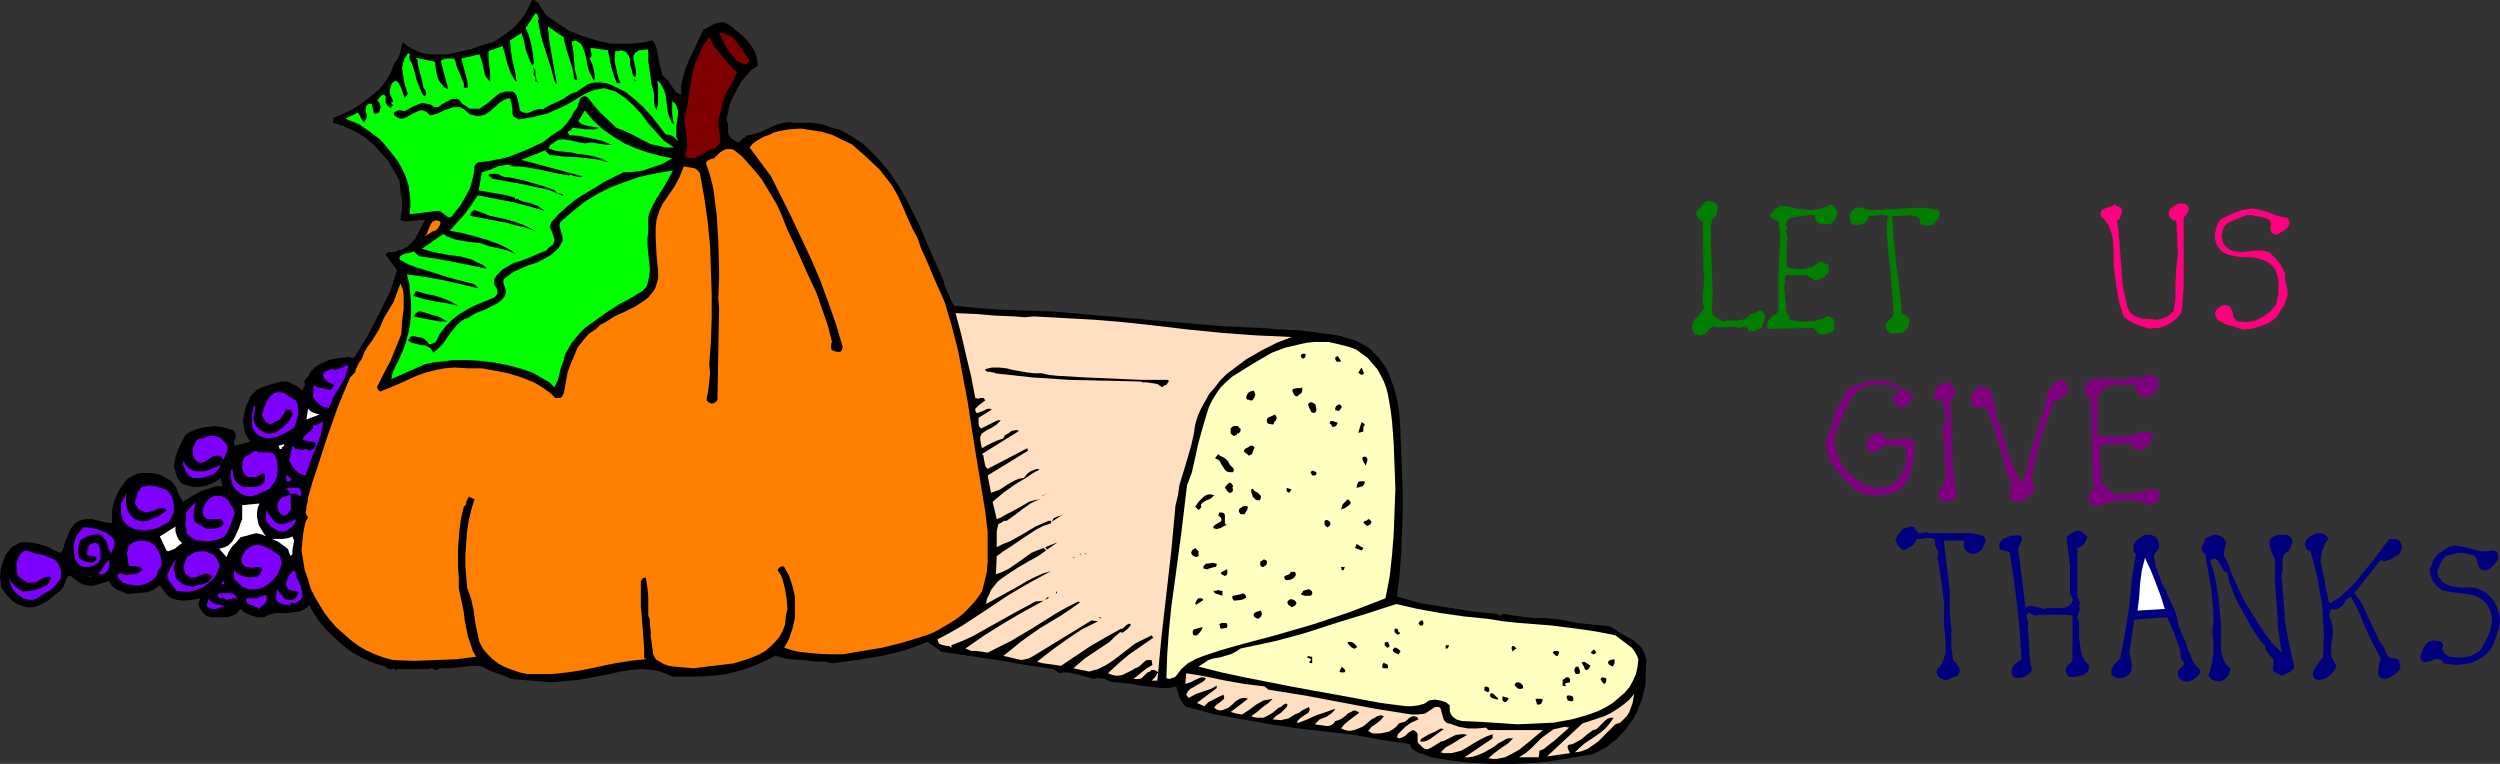 <?xml version="1.0" encoding="UTF-8" standalone="no"?>
<svg
   version="1.0"
   width="129.766mm"
   height="39.65mm"
   id="svg147"
   sodipodi:docname="Let Us Give Thanks.wmf"
   xmlns:inkscape="http://www.inkscape.org/namespaces/inkscape"
   xmlns:sodipodi="http://sodipodi.sourceforge.net/DTD/sodipodi-0.dtd"
   xmlns="http://www.w3.org/2000/svg"
   xmlns:svg="http://www.w3.org/2000/svg">
  <rect width="100%" height="100%" fill="#333333" stroke="none"/>
  <sodipodi:namedview
     id="namedview147"
     pagecolor="#ffffff"
     bordercolor="#000000"
     borderopacity="0.25"
     inkscape:showpageshadow="2"
     inkscape:pageopacity="0.0"
     inkscape:pagecheckerboard="0"
     inkscape:deskcolor="#d1d1d1"
     inkscape:document-units="mm" />
  <defs
     id="defs1">
    <pattern
       id="WMFhbasepattern"
       patternUnits="userSpaceOnUse"
       width="6"
       height="6"
       x="0"
       y="0" />
  </defs>
  <path
     style="fill:#000000;fill-opacity:1;fill-rule:evenodd;stroke:none"
     d="m 107.302,3.072 2.262,1.617 2.262,1.455 2.586,0.97 2.586,0.808 2.747,0.647 h 2.909 1.293 l 1.454,-0.162 1.293,-0.162 1.293,-0.323 0.485,0.647 0.323,0.808 0.323,1.778 0.162,0.808 0.162,0.97 0.323,0.808 0.162,0.97 0.97,0.97 0.808,1.132 0.808,1.132 0.485,0.323 0.646,0.323 v -1.778 l 0.323,-1.617 0.485,-1.617 0.646,-1.617 1.454,-3.072 1.454,-3.072 0.97,-0.485 1.131,-0.647 0.646,-0.162 0.646,-0.162 h 0.646 l 0.646,0.323 0.97,0.647 0.97,0.808 1.131,0.97 0.97,0.97 0.808,1.132 0.646,1.132 0.323,1.293 0.162,1.293 -1.293,0.808 -0.97,1.132 -0.97,1.132 -0.808,1.455 -0.808,1.455 -0.646,1.455 -0.323,1.617 -0.323,1.455 0.162,0.485 0.162,0.647 v 1.132 0.485 l 0.323,0.647 0.323,0.323 0.485,0.323 0.485,0.323 0.323,0.162 0.323,-0.162 0.323,-0.323 0.323,-0.323 0.485,-0.323 0.323,-0.323 h 0.485 l 1.131,-0.323 1.131,-0.323 0.97,-0.485 1.131,-0.485 1.131,-0.485 1.131,-0.323 1.131,-0.162 1.131,0.162 h 1.616 1.616 l 1.293,0.162 1.454,0.323 1.293,0.485 1.293,0.323 1.293,0.647 1.131,0.647 2.262,1.455 2.101,1.94 1.778,1.94 1.778,2.263 1.616,2.425 1.454,2.587 1.293,2.587 1.293,2.587 1.131,2.748 1.131,2.587 1.131,2.587 1.131,2.425 0.323,1.293 0.646,1.455 0.485,1.132 0.646,1.293 5.01,0.485 4.848,0.323 9.696,0.323 7.272,0.647 14.867,1.293 7.434,0.647 3.717,0.323 7.595,0.323 3.878,0.323 3.717,0.162 3.717,0.485 3.555,0.485 3.394,0.97 1.293,0.647 1.131,0.647 0.97,0.808 0.808,0.808 0.808,0.97 0.808,1.132 0.646,1.132 0.485,1.132 0.808,2.425 0.646,2.587 0.323,2.587 0.162,2.425 0.162,4.365 0.162,4.041 0.162,4.203 v 4.041 l -0.162,4.041 -0.162,4.041 -0.323,4.203 -0.485,4.041 2.262,0.647 2.424,0.647 5.01,0.808 5.01,0.808 5.01,0.485 0.162,0.162 v 0.162 h 0.323 l 0.323,-0.162 0.323,-0.162 4.202,0.647 2.101,0.162 h 1.939 l 3.07,0.323 3.07,0.647 3.232,0.323 3.232,0.323 1.131,0.647 1.131,0.808 1.293,0.647 1.293,0.808 0.97,0.808 0.485,0.485 0.323,0.647 0.323,0.647 0.162,0.647 0.162,0.808 -0.162,0.97 v 1.293 1.455 l -0.162,1.293 -0.323,1.293 -0.323,1.293 -0.485,1.132 -0.485,1.293 -0.646,1.132 -0.808,1.132 -0.646,0.97 -0.97,0.97 -0.808,0.97 -1.131,0.808 -0.97,0.808 -1.293,0.647 -1.131,0.647 -3.717,0.647 -4.04,0.647 -3.878,0.485 -4.04,0.162 h -4.202 l -4.04,-0.162 -4.04,-0.485 -3.878,-0.647 -1.293,-0.485 -0.485,-0.162 -0.646,-0.162 -0.646,-0.323 -0.485,-0.323 -0.485,-0.485 -0.162,-0.647 -5.494,-0.808 -5.494,-0.97 -10.989,-1.293 -5.494,-0.808 -5.494,-0.97 -5.333,-0.97 -5.494,-1.455 -0.485,-0.323 -0.323,-0.485 -0.646,-0.97 -0.323,-0.97 -0.162,-0.647 -0.162,-0.647 -1.454,0.323 h -1.293 l -3.07,-0.323 -1.454,-0.162 -1.454,-0.323 -2.909,-0.323 h -0.646 l -0.646,-0.162 -1.131,-0.485 -0.97,-0.162 h -0.646 l -0.485,0.162 -1.778,-0.485 -1.616,-0.485 -1.778,-0.323 h -0.808 l -0.808,0.162 -1.131,-0.808 -5.494,-0.808 -5.494,-0.97 -5.494,-0.808 -5.494,-0.808 -2.747,-1.94 -2.101,0.808 -2.262,0.808 -2.424,0.647 -2.262,0.485 -4.848,0.808 -4.848,0.647 -1.293,-0.323 h -1.454 l -2.909,-0.323 -2.747,-0.162 -1.454,-0.323 -1.293,-0.323 -2.262,1.132 -2.262,0.97 -2.424,0.808 -2.586,0.647 -2.586,0.323 -2.586,0.162 h -2.747 -2.747 l -0.97,-0.485 -0.97,-0.323 -0.97,-0.323 -0.97,-0.162 -2.101,-0.162 -2.101,0.162 -2.101,0.323 -2.101,0.485 -4.202,0.808 -1.778,0.323 -1.778,0.162 -3.717,0.323 -3.878,-0.323 -3.878,-0.323 -0.808,-0.323 -0.646,-0.323 -1.454,-0.485 -1.293,-0.485 -0.646,-0.323 -0.808,-0.485 -0.97,-0.162 h -1.131 l -4.363,0.485 h -0.97 -0.97 l -0.323,0.162 -0.162,0.162 h -0.485 l -0.485,-0.323 h -0.323 l -0.485,0.162 h -6.141 l -0.485,0.485 0.162,-0.323 -0.162,-0.162 -0.162,-0.162 -0.323,0.162 h -0.646 l -0.323,-0.162 -0.323,-0.323 -2.101,-0.647 -2.262,-0.97 -2.101,-1.132 -1.939,-1.455 -1.778,-1.617 -1.616,-1.617 -1.454,-1.778 -1.131,-1.778 -0.646,-1.132 -0.323,0.485 -0.485,0.323 -0.97,0.485 -1.131,0.162 -1.293,0.162 h -2.424 l -1.131,0.323 -0.485,0.162 -0.485,0.323 h -1.293 l -1.293,-0.323 -1.131,-0.485 -0.97,-0.808 -0.485,0.647 -0.646,0.485 -0.808,0.323 -0.808,0.162 h -1.616 -1.616 l -0.808,-0.323 -0.646,-0.647 -0.485,-0.647 -0.323,-0.808 0.323,-1.293 -0.808,0.162 -0.808,0.162 -1.778,0.162 -0.97,-0.162 -0.808,-0.162 -0.808,-0.323 -0.646,-0.647 -1.293,-1.778 -0.646,0.485 -0.646,0.485 -0.808,0.323 -0.808,0.162 -1.778,0.162 -1.616,0.162 -2.262,-0.97 -0.808,-0.647 -0.323,-0.485 -0.323,-0.485 -1.454,0.485 -1.616,0.485 H 17.614 l -0.808,-0.162 -0.646,-0.162 -0.808,-0.485 -1.778,-1.293 -0.485,0.647 -0.323,0.808 -0.323,0.808 -0.485,0.647 -2.586,2.102 -1.454,0.808 -0.808,0.323 -0.808,0.162 H 5.171 L 4.202,118.82 3.394,118.496 2.586,118.011 1.939,117.365 1.293,116.718 0.162,115.101 v -0.808 L 0,113.323 l 0.162,-1.778 0.323,-0.97 0.323,-0.97 0.323,-0.808 0.646,-0.808 0.485,-0.647 0.646,-0.323 0.485,-0.323 0.646,-0.323 H 5.333 l 1.454,0.162 1.293,0.323 1.454,0.485 1.131,0.647 1.293,0.485 0.485,-0.97 0.323,-1.132 0.808,-1.94 0.485,-0.97 0.646,-0.808 0.808,-0.485 0.485,-0.162 0.646,-0.162 h 1.454 l 2.586,0.647 1.293,0.162 v -1.132 -1.132 l 0.162,-1.132 0.323,-1.132 0.485,-1.132 0.485,-0.97 0.808,-1.132 0.808,-0.97 0.808,-0.485 0.97,-0.485 0.97,-0.162 h 0.97 0.97 l 0.97,0.162 0.97,0.323 0.808,0.485 0.646,0.323 0.646,0.485 0.323,0.485 0.485,0.647 0.485,1.293 0.808,1.455 1.778,-1.132 1.778,-0.97 0.97,-0.323 0.97,-0.323 0.97,-0.323 h 1.293 l -0.162,-0.808 -0.162,-0.485 v -0.323 l -0.646,0.485 -0.808,0.485 -0.808,0.323 -0.97,0.323 -0.97,0.162 h -0.97 l -0.97,-0.162 -0.97,-0.323 -0.485,-0.162 -0.323,-0.323 -0.323,-0.485 -0.323,-0.485 -0.323,-1.132 -0.323,-0.97 0.323,-1.778 0.485,-1.455 0.646,-1.455 0.808,-1.455 0.97,-0.647 1.131,-0.485 1.131,-0.323 1.293,-0.162 1.293,-0.162 1.131,0.162 1.293,0.323 1.131,0.323 0.323,0.323 0.162,0.485 v 0.323 0.323 l -0.162,0.323 -0.162,0.485 v 0.323 l 0.162,0.485 3.07,-0.808 -0.646,-0.97 -0.485,-0.97 -0.162,-1.132 -0.162,-0.97 0.162,-0.97 0.162,-0.97 0.323,-1.132 0.485,-0.97 0.323,-0.808 0.646,-0.647 0.646,-0.647 0.97,-0.485 1.939,-0.647 1.939,-0.485 h 1.131 l 0.97,0.485 0.97,0.485 0.97,0.808 0.323,-0.647 0.162,-0.323 v -0.485 l -0.162,-0.162 0.162,-0.323 0.162,-0.323 0.485,-0.485 0.485,-0.97 0.808,-0.808 0.97,-0.647 1.131,-0.485 1.131,-0.485 1.131,-0.162 2.424,-0.323 0.323,0.162 0.323,0.162 0.162,-0.162 0.323,-0.162 0.323,-0.647 0.323,-0.485 1.778,-2.91 1.616,-3.072 1.454,-2.91 1.454,-2.91 1.293,-4.041 -2.262,-3.072 0.323,-0.323 0.162,-0.162 h 0.646 0.646 l 0.323,-0.162 0.323,-0.162 1.131,-0.323 0.808,-0.485 0.808,-0.808 0.646,-0.647 0.97,-1.94 0.97,-1.778 h -0.485 -0.646 l -0.646,0.162 h -0.646 l -1.293,0.162 -0.646,-0.162 -0.485,-0.162 0.162,-0.97 0.162,-0.97 v -1.94 l -0.323,-1.94 -0.162,-1.94 -1.131,-1.94 -1.131,-1.94 -1.454,-1.617 -1.454,-1.617 -1.778,-1.455 -1.939,-1.132 -2.101,-0.97 -2.101,-0.647 0.162,-0.97 1.939,-0.808 1.939,-0.97 1.778,-1.132 1.616,-1.293 1.616,-1.293 1.293,-1.617 0.97,-1.617 0.808,-2.102 0.323,-0.323 0.323,-0.485 0.485,-1.132 0.162,-1.132 0.323,-0.97 0.97,0.808 1.131,0.647 0.97,0.485 1.131,0.323 1.131,0.162 h 1.131 2.262 l 2.262,-0.485 2.262,-0.485 2.262,-0.808 2.262,-0.647 2.424,-1.617 1.131,-0.808 0.97,-0.97 0.97,-1.132 0.808,-1.132 0.646,-1.293 L 104.393,0 h 0.485 l 0.323,0.323 0.485,0.323 0.323,0.647 0.323,0.485 0.323,0.485 0.323,0.485 z"
     id="path1" />
  <path
     style="fill:#00ff00;fill-opacity:1;fill-rule:evenodd;stroke:none"
     d="m 105.525,4.041 0.646,3.233 0.97,3.072 0.97,3.072 0.808,2.91 h 0.323 l -0.485,-2.587 -0.485,-2.748 -0.485,-2.91 -0.323,-2.91 3.07,2.102 0.485,2.102 1.293,4.041 0.323,1.94 0.162,0.162 0.162,0.162 h 0.323 l -0.485,-1.94 -0.323,-3.718 -0.323,-1.94 h 0.485 l 0.323,-0.162 0.485,0.323 0.485,0.323 0.323,0.485 0.485,1.293 0.323,1.293 0.162,1.132 0.323,1.132 0.485,0.97 0.485,0.97 0.162,-0.485 v -0.485 l -0.162,-1.132 -0.323,-1.132 -0.485,-1.132 h -0.323 l 0.485,-0.162 0.162,-0.323 v -0.162 -0.323 l -0.162,-0.647 V 9.538 9.376 l 3.394,0.485 0.646,3.233 0.485,1.617 0.646,1.617 h 0.646 l -0.485,-1.455 -0.323,-1.455 -0.323,-1.617 0.162,-1.778 h 0.646 l 0.646,-0.162 0.323,0.162 0.485,0.162 0.162,0.323 0.323,0.323 0.323,0.808 v 1.132 l 0.323,0.97 0.162,0.808 0.162,0.323 0.323,0.323 0.162,-0.647 v -0.808 l -0.162,-0.808 -0.162,-0.647 -0.162,-0.647 v -0.647 l 0.323,-0.647 0.323,-0.162 0.485,-0.323 1.778,-0.162 v 2.263 l 0.323,2.263 0.323,2.263 0.485,1.94 v 1.617 l 0.162,0.808 0.323,0.808 0.162,-0.647 0.162,-0.647 v -1.617 -1.617 l -0.162,-1.293 0.485,0.323 0.323,0.485 0.485,0.97 0.323,0.97 0.162,1.293 0.323,2.425 0.485,1.132 0.162,0.485 0.485,0.485 -0.323,-2.102 V 21.016 19.884 l 0.485,0.323 0.323,0.485 0.323,0.97 v 0.97 l -0.323,2.102 v 1.132 0.97 l 0.485,0.97 -0.485,-0.485 -0.485,-0.485 -0.646,-0.323 -0.97,-0.162 -2.747,-3.557 -1.616,-1.778 -1.616,-1.455 -1.778,-1.455 -1.939,-0.97 -0.97,-0.485 -0.97,-0.323 -1.131,-0.162 h -1.131 l -0.646,0.162 -0.646,0.162 -2.424,1.617 -0.646,0.162 -0.646,0.323 -0.485,0.323 -0.646,0.485 -2.747,1.293 -0.646,0.323 -0.646,0.485 -0.485,-0.162 -0.646,0.162 -0.646,0.162 -0.646,0.323 -0.485,0.162 h -0.646 l -0.485,-0.162 -0.485,-0.323 -0.162,-1.132 -0.323,-1.293 -0.162,-0.485 -0.323,-0.485 -0.485,-0.323 h -0.485 -0.808 l -0.485,0.162 -0.646,0.162 -0.485,0.323 -1.131,0.97 -0.97,0.808 -0.97,0.647 -0.485,0.323 h -0.646 -0.646 -0.646 l -0.646,-0.485 -0.808,-0.485 -0.323,-0.485 -0.323,-0.323 -0.323,-0.162 h -0.323 -0.646 l -0.646,0.323 -0.646,0.323 -0.808,0.485 -0.646,0.485 h -0.808 l -0.646,-0.485 -0.808,-0.162 -0.808,-0.162 -0.646,0.162 -1.454,0.647 -1.454,0.808 -0.646,-0.162 h -0.646 l -0.646,0.323 -0.162,0.162 v 0.323 l 0.323,0.323 0.485,0.323 0.485,0.162 h 0.485 l 0.808,-0.323 0.808,-0.485 0.97,-0.485 0.808,-0.323 h 0.485 l 0.485,0.162 0.485,0.323 0.485,0.485 0.808,-0.162 0.97,-0.323 0.97,-0.485 0.97,-0.323 0.808,-0.323 h 0.97 0.485 l 0.485,0.323 0.323,0.162 0.485,0.485 0.646,0.485 0.646,0.162 0.646,0.162 h 0.485 l 0.485,-0.162 0.646,-0.162 0.97,-0.647 1.778,-1.617 0.97,-0.647 0.485,-0.162 0.646,-0.162 0.162,0.647 0.162,0.485 0.162,1.293 v 0.647 l 0.162,0.485 0.485,0.323 0.646,0.323 2.747,-0.485 2.747,-0.647 2.586,-1.132 1.293,-0.647 1.131,-0.647 1.293,-0.808 1.454,-0.808 1.616,-0.647 1.778,-0.323 1.131,0.323 1.131,0.323 0.97,0.647 0.97,0.647 1.616,1.455 1.616,1.778 1.293,1.778 1.616,1.778 1.454,1.617 0.97,0.647 0.97,0.647 h -1.616 l -1.454,-0.323 -1.454,-0.323 -1.293,-0.647 -2.747,-1.455 -2.747,-1.132 -3.07,-2.91 -1.293,-1.455 -1.131,-1.455 -0.485,-0.323 h -0.323 l -0.485,0.162 -0.323,0.323 -0.162,0.485 -0.162,0.485 -0.162,0.647 -0.323,0.485 -0.323,0.323 -0.485,0.97 -0.646,0.97 -0.646,0.808 -0.808,0.808 -1.778,1.132 -1.616,1.293 -3.07,1.455 -3.232,1.293 -1.454,0.485 -1.778,0.323 -1.616,0.323 -1.778,0.162 -0.646,0.647 -0.162,1.617 -0.323,1.293 -0.323,1.293 -0.646,1.293 -0.646,1.132 -0.646,1.132 -1.778,2.263 -0.485,0.162 -0.323,-0.162 -0.646,-0.485 -0.646,-0.485 -0.323,-0.162 h -0.323 l -5.494,0.647 0.162,-1.455 v -1.293 l -0.162,-1.455 -0.162,-1.293 -0.323,-1.132 -0.485,-1.293 -0.646,-1.293 -0.646,-1.132 -1.616,-2.102 -1.778,-2.102 -2.101,-1.617 -2.101,-1.455 -2.747,-1.132 2.424,-1.132 0.323,0.323 0.485,0.97 0.323,0.485 0.323,-0.162 0.162,-0.323 0.162,-0.485 v -0.485 l -0.162,-0.485 v -0.647 -0.323 l 0.162,-0.323 0.162,-0.162 0.323,-0.162 h 0.485 l 0.485,1.94 h 0.485 l 0.323,-0.162 0.162,-0.162 0.162,-0.323 0.162,-0.647 -0.162,-0.647 -0.323,-0.485 -0.323,-0.323 h 0.323 l 0.162,-0.323 0.162,-0.162 0.485,-0.485 h 0.162 0.162 l 0.323,0.323 v 0.647 0.647 l 0.323,0.485 0.646,0.485 0.162,-0.162 0.323,-0.323 -0.485,-0.647 h 0.323 l 0.162,-0.162 -0.162,-0.485 -0.323,-0.647 -0.162,-0.485 v -0.647 l 0.162,-0.485 0.162,-0.647 0.323,-0.323 0.485,-0.323 0.323,0.162 0.323,0.323 0.485,0.97 0.323,0.97 0.323,0.97 0.646,-0.808 -0.323,-0.97 -0.323,-0.97 -0.323,-2.102 -0.162,-0.97 0.162,-0.97 0.323,-0.97 0.646,-0.97 h 0.162 l 0.323,0.162 -0.162,0.323 v 0.162 0.485 l 0.162,0.323 0.323,0.485 0.485,1.617 0.485,1.778 0.646,1.617 0.323,0.808 0.485,0.647 0.323,-0.323 v -0.485 l -0.162,-0.485 -0.323,-0.323 -0.162,-0.808 -0.162,-0.808 -0.323,-1.132 -0.323,-1.293 -0.162,-0.808 v -0.647 l -0.485,-0.485 3.878,0.808 0.162,1.455 0.323,1.617 0.323,0.647 0.485,0.647 0.485,0.647 0.808,0.323 -1.454,-5.496 0.485,-0.323 0.646,-0.162 h 1.454 l 0.323,0.647 0.162,0.808 0.646,1.455 0.485,1.293 0.323,0.647 v 0.808 l 0.323,0.162 0.485,-0.162 -0.162,-1.455 -0.808,-2.91 -0.323,-1.293 3.555,-0.808 0.485,1.455 0.162,0.647 0.162,0.808 0.323,1.293 0.485,0.647 0.485,0.485 v -0.808 -0.647 l -0.162,-1.455 -0.162,-1.455 v -0.647 -0.97 l 2.747,-0.97 0.485,1.617 0.485,1.94 0.646,1.778 0.485,0.808 0.485,0.808 h 0.162 l -0.323,-2.102 -0.485,-1.94 -0.323,-2.102 -0.162,-1.94 2.262,-1.455 0.485,1.617 0.323,1.617 0.646,1.778 0.646,1.455 0.323,-0.485 -0.162,-1.778 -0.323,-1.778 -0.485,-1.94 -0.646,-1.455 1.939,-2.91 0.323,0.162 0.162,0.485 0.162,0.485 z"
     id="path2" />
  <path
     style="fill:#7f0000;fill-opacity:1;fill-rule:evenodd;stroke:none"
     d="m 147.056,11.963 -0.323,0.323 -0.162,0.162 -0.323,0.162 h -0.323 l -0.646,-0.323 -0.646,-0.323 -1.131,-1.293 -0.97,-1.293 -0.808,-1.455 -0.646,-1.617 1.131,0.323 0.97,0.323 0.808,0.647 0.646,0.808 1.293,1.778 z"
     id="path3" />
  <path
     style="fill:#7f0000;fill-opacity:1;fill-rule:evenodd;stroke:none"
     d="m 144.309,13.903 0.323,0.162 -0.97,2.102 -1.131,1.94 -0.808,2.102 -0.162,1.132 -0.323,1.132 -0.162,0.485 -0.162,0.485 v 0.97 l 0.162,1.132 0.162,0.97 v 0.97 0.485 l -0.162,0.323 -0.323,0.323 -0.323,0.323 -0.485,0.323 -0.808,0.162 -0.485,0.323 -0.485,0.323 -1.293,0.647 -0.485,0.323 h -0.646 -0.808 l -0.646,-0.323 0.323,-0.808 0.162,-0.97 v -0.97 -0.97 l -0.162,-0.97 -0.162,-0.97 -0.162,-0.97 v -0.97 l 0.485,-2.102 0.323,-2.102 0.646,-4.041 0.485,-2.102 0.808,-1.778 0.808,-1.94 1.293,-1.778 0.97,1.778 1.293,1.617 1.454,1.778 0.646,0.647 z"
     id="path4" />
  <path
     style="fill:#000000;fill-opacity:1;fill-rule:evenodd;stroke:none"
     d="m 105.525,16.004 h -0.485 v -0.808 l -0.323,-0.485 V 14.064 13.256 l 0.323,0.647 v 0.808 l 0.162,0.647 v 0.323 z"
     id="path5" />
  <path
     style="fill:#000000;fill-opacity:1;fill-rule:evenodd;stroke:none"
     d="m 124.593,16.004 -0.323,-0.647 0.485,0.485 z"
     id="path6" />
  <path
     style="fill:#00ff00;fill-opacity:1;fill-rule:evenodd;stroke:none"
     d="m 131.865,31.039 -1.939,1.132 -2.424,0.808 -1.293,0.485 -1.293,0.162 -1.293,0.162 h -1.293 l -3.878,1.94 -1.778,1.132 -1.939,1.132 -1.778,1.132 -1.778,1.455 -1.616,1.455 -1.454,1.617 -0.162,0.647 v 0.485 l 0.323,0.647 0.162,0.485 0.323,0.97 v 0.485 l -0.323,0.647 -0.646,0.485 -0.646,0.647 -1.616,0.647 -1.454,0.647 -0.808,0.323 -0.808,0.323 -1.616,0.485 -1.454,0.808 -0.808,0.485 -0.485,0.485 -0.646,0.647 -0.485,0.808 v 0.323 0.647 l 0.485,0.808 0.162,0.485 V 57.551 l -0.162,0.323 -0.485,0.485 -3.555,1.455 -1.616,0.808 -1.616,0.97 -1.454,1.132 -1.293,1.293 -1.131,1.455 -0.808,1.617 -0.323,0.162 -0.323,0.162 -0.323,0.162 -0.485,-0.162 -0.162,-0.323 -0.323,-0.323 -0.646,-0.485 -1.778,-0.323 h -0.323 l -0.323,0.162 v 0.162 l -0.162,0.162 -0.323,0.323 0.808,0.485 0.646,0.162 0.646,0.162 0.646,0.162 h 0.646 l 0.646,0.323 0.485,0.323 0.485,0.808 0.97,-0.808 0.97,-0.97 0.646,-0.97 0.646,-0.97 0.808,-0.97 0.646,-0.808 0.97,-0.808 0.485,-0.323 0.646,-0.162 0.97,-0.647 0.97,-0.485 0.97,-0.323 0.97,-0.485 0.97,-0.485 0.97,-0.485 0.808,-0.647 0.646,-0.808 0.162,-0.647 v -0.485 l -0.323,-0.97 -0.162,-0.485 v -0.323 l 0.162,-0.485 0.485,-0.323 1.293,-0.97 1.454,-0.647 1.454,-0.647 1.616,-0.485 1.293,-0.647 1.454,-0.808 1.131,-0.97 0.485,-0.485 0.485,-0.808 0.323,-0.647 V 46.558 l -0.323,-1.132 -0.162,-0.647 -0.162,-0.485 0.162,-0.647 0.485,-0.485 2.262,-1.94 2.262,-1.778 2.424,-1.455 2.586,-1.293 2.586,-0.97 2.747,-0.97 2.909,-0.647 2.747,-0.485 1.131,-0.162 -0.808,1.455 -0.808,1.455 -0.808,1.293 -0.808,1.293 -0.808,1.455 -0.646,1.455 -0.162,0.808 v 0.808 0.808 0.97 l -0.162,1.455 v 1.455 l 0.162,1.617 0.162,1.617 0.162,1.455 -0.162,1.455 -0.162,0.647 -0.162,0.808 -0.323,0.647 -0.646,0.647 -2.101,1.293 -2.424,1.293 -2.262,1.455 -2.262,1.617 -2.262,1.617 -0.97,0.97 -0.808,0.97 -0.808,0.97 -0.646,1.132 -0.646,1.132 -0.323,1.293 -0.485,1.293 -0.323,1.293 -0.323,1.293 -0.646,1.293 -0.97,-0.97 -1.131,-0.647 -2.262,-1.293 -2.424,-0.808 -2.424,-0.647 -2.586,-0.485 -2.586,-0.323 -2.586,-0.162 h -2.747 l -2.747,0.323 -1.454,0.162 -1.454,0.323 v 0 l -6.626,2.91 0.162,-0.808 0.162,-0.647 0.646,-1.293 0.646,-1.293 0.323,-0.808 0.323,-0.647 0.646,-1.94 0.485,-1.778 0.323,-1.778 0.162,-1.94 v -1.778 l -0.162,-1.94 -0.162,-1.94 -0.485,-1.94 3.555,0.485 3.555,0.647 3.555,0.808 3.394,0.808 -0.808,-0.808 -3.717,-0.97 -1.778,-0.485 -1.939,-0.647 -3.717,-1.132 -1.778,-0.647 -1.778,-0.97 v -0.485 l 0.323,-0.323 0.323,-0.162 0.323,-0.162 0.97,-0.162 0.485,-0.162 0.323,-0.162 1.131,0.97 3.394,0.485 3.394,0.647 3.232,0.647 3.232,0.647 -0.323,-0.323 -0.323,-0.323 -0.646,-0.323 -0.808,-0.323 -0.808,-0.485 -2.424,-0.647 -2.586,-0.323 -2.424,-0.485 -2.424,-0.647 4.202,-2.91 0.808,0.485 0.808,0.323 0.97,0.323 0.97,0.162 1.939,0.323 1.778,0.162 0.97,0.323 0.808,0.323 1.616,0.323 1.939,0.485 0.808,0.323 0.808,0.485 -0.646,-0.647 -0.808,-0.485 -1.939,-0.97 -2.262,-0.808 -2.262,-0.647 -2.424,-0.647 -2.586,-0.485 1.454,-1.617 1.454,-1.617 1.293,-1.778 1.293,-1.94 3.232,0.647 3.394,0.647 3.232,0.808 3.232,0.97 -0.646,-0.485 -0.646,-0.485 -1.293,-0.485 -1.454,-0.323 -0.808,-0.323 -0.646,-0.323 -0.162,0.323 -0.162,-0.485 -1.616,-0.485 -1.778,-0.323 -1.939,-0.323 -1.778,-0.323 0.323,-1.778 0.323,-1.778 1.616,-0.485 1.454,-0.647 0.808,-0.162 0.808,-0.162 h 0.646 l 0.808,0.323 h 1.293 l 1.293,0.162 2.747,0.485 1.454,0.323 1.454,0.323 2.747,0.485 0.323,-0.162 0.323,0.162 0.646,0.162 0.646,0.162 h 0.323 l 0.323,-0.162 -5.979,-1.617 -5.979,-1.617 4.848,-1.94 -0.162,0.162 0.808,0.808 2.909,0.323 3.07,0.162 2.909,0.323 1.454,0.323 1.293,0.323 -1.293,-0.647 -1.454,-0.485 -1.616,-0.323 -1.616,-0.162 -1.454,-0.323 -1.616,-0.162 -1.454,-0.162 -1.293,-0.485 0.323,-0.647 0.485,-0.323 0.485,-0.323 0.485,-0.323 0.97,-0.162 1.131,0.162 2.262,0.485 1.131,0.162 1.131,-0.162 1.131,0.162 2.101,0.323 h 0.808 l -1.939,-0.808 -2.101,-0.485 -2.262,-0.485 -2.101,-0.162 -0.162,-0.323 -0.162,-0.323 0.323,-0.162 0.323,-0.162 0.323,-0.485 1.293,0.162 1.293,0.162 h 1.293 0.646 l 0.646,-0.323 -1.131,-0.162 -0.97,-0.162 -1.131,-0.323 -0.485,-0.323 -0.323,-0.323 1.293,-2.102 1.616,1.94 1.939,1.778 2.101,1.455 2.101,1.293 2.262,0.97 2.262,0.808 2.424,0.647 z"
     id="path7" />
  <path
     style="fill:#ff7f00;fill-opacity:1;fill-rule:evenodd;stroke:none"
     d="m 176.629,39.445 1.616,3.718 0.808,1.778 0.97,1.778 0.646,1.94 0.97,2.102 1.778,4.203 1.939,4.365 0.646,2.263 0.646,2.102 1.293,5.011 0.97,5.173 0.97,5.173 0.808,5.335 0.646,4.041 1.293,7.921 0.646,3.88 0.485,4.041 v 4.041 1.94 l -0.162,1.94 -0.485,2.102 -0.485,1.778 -1.131,1.617 -1.293,1.455 -1.293,1.293 -1.454,1.132 -1.616,0.97 -1.616,0.97 -1.616,0.808 -1.939,0.647 -3.717,1.132 -3.878,0.97 -3.878,0.647 -3.878,0.647 h -2.747 l -2.909,-0.162 -2.909,-0.323 -1.454,-0.323 -1.454,-0.485 0.97,-1.778 0.646,-1.94 0.485,-2.102 v -2.102 -2.102 l -0.485,-2.102 -0.646,-1.94 -0.97,-1.778 -0.323,-0.162 -0.485,0.162 -0.323,0.323 -0.162,0.323 0.646,0.97 0.323,0.808 0.485,1.94 0.323,1.94 0.162,1.94 -0.162,0.647 -0.162,0.808 -0.162,1.617 -0.485,1.293 -0.646,1.132 -0.808,0.97 -0.97,0.97 -0.97,0.808 -1.131,0.647 -1.131,0.485 -1.293,0.485 -2.586,0.808 -2.586,0.323 -2.747,0.323 -2.586,0.323 -1.778,-0.162 -2.101,-0.162 -0.97,-0.162 -0.97,-0.323 -0.808,-0.485 -0.808,-0.485 -0.485,-0.97 -0.162,-1.293 -0.323,-2.102 V 123.831 l -0.162,-1.132 v -1.132 l -0.323,-0.808 v -3.718 l -0.162,-1.778 -0.323,-1.94 h -0.323 l -0.323,0.162 -0.162,0.323 -0.162,0.162 v 5.011 l 0.162,1.617 0.162,2.263 0.162,2.102 0.162,2.263 v 1.94 h 0.323 v 0.162 l -3.07,0.323 -3.07,0.485 -6.141,1.293 -3.07,0.485 -3.07,0.323 h -3.232 -1.616 l -1.454,-0.323 -1.454,-0.485 -1.293,-0.485 -1.293,-0.647 -1.293,-0.97 -0.97,-0.97 -0.97,-1.132 -0.646,-1.293 -0.323,-1.455 -0.485,-2.263 -0.323,-2.425 -0.485,-2.263 -0.808,-2.263 -0.162,-2.102 -0.162,-2.102 v -2.263 l 0.162,-2.263 0.162,-2.263 0.323,-2.102 0.485,-2.102 0.646,-2.102 -0.646,-0.323 -0.485,-0.162 -0.162,0.323 -0.162,0.323 -0.162,0.323 v 0.485 l -0.162,0.162 -0.323,0.323 -0.485,2.102 -0.323,2.102 -0.162,1.94 -0.162,1.94 v 3.718 l 0.162,2.102 v 2.102 l 0.646,3.072 0.323,1.617 0.162,1.455 0.646,3.233 0.485,1.455 0.485,1.455 0.646,1.132 -3.878,0.485 -4.202,0.162 -4.202,0.162 -4.04,-0.162 -1.778,-0.485 -1.778,-0.647 -1.778,-0.808 -1.616,-0.97 -1.454,-1.132 -1.293,-1.132 -1.454,-1.293 -1.131,-1.293 -1.131,-1.455 -0.97,-1.617 -0.97,-1.617 -0.808,-1.617 -0.485,-1.778 -0.646,-1.778 -0.323,-1.94 -0.323,-1.94 0.162,-1.617 0.162,-1.617 0.323,-1.778 0.162,-0.647 0.485,-0.808 -0.323,-0.485 -0.162,-0.485 0.162,-0.808 v -0.485 l 0.162,-0.485 0.162,-1.132 0.808,-2.91 0.97,-2.91 1.939,-5.981 2.101,-5.981 2.424,-5.82 0.485,-0.485 0.485,-0.485 0.162,-0.647 0.323,-0.647 0.323,-0.647 0.485,-0.647 0.485,-1.293 0.646,-1.132 0.485,-0.647 0.485,-0.647 1.293,-2.102 0.485,-1.132 0.485,-1.132 0.97,-1.617 0.97,-1.617 0.646,-1.778 0.646,-1.778 0.485,1.132 0.162,1.293 v 1.293 1.293 l -0.323,2.587 -0.162,2.425 -2.101,5.173 -1.293,2.425 -1.293,2.587 v 0.323 l 0.162,0.323 0.323,0.323 h 0.162 l 3.555,-1.455 1.778,-0.808 1.778,-0.808 1.778,-0.647 1.939,-0.485 1.778,-0.323 1.939,-0.162 2.586,0.162 h 2.747 l 2.586,0.485 2.586,0.485 2.586,0.808 2.424,0.97 1.131,0.647 0.97,0.647 1.131,0.808 0.97,0.97 h 0.323 0.323 0.323 l 0.323,-0.162 0.323,-0.647 0.162,-0.647 0.646,-3.557 0.646,-1.778 0.646,-1.455 0.646,-1.617 1.131,-1.455 1.131,-1.293 1.454,-0.97 0.808,-0.808 0.97,-0.485 1.778,-1.132 2.101,-0.97 1.939,-0.97 1.778,-1.132 0.808,-0.647 0.646,-0.808 0.646,-0.808 0.323,-0.97 0.323,-1.132 V 53.186 l -0.162,-1.455 -0.162,-1.778 -0.162,-3.395 v -1.778 l 0.162,-1.617 0.485,-1.617 0.646,-1.455 2.424,-3.557 0.97,-1.778 0.808,-2.102 0.97,0.162 0.97,0.162 0.485,0.162 0.323,0.323 0.323,0.323 0.162,0.485 0.808,4.526 0.646,4.526 0.485,4.85 0.162,4.688 0.162,4.85 v 4.688 l -0.162,4.688 -0.323,4.365 0.162,1.778 -0.162,1.617 -0.162,1.617 -0.323,1.617 v 0.485 l 0.323,0.323 0.323,0.162 0.323,0.162 0.485,-0.162 0.485,-0.323 0.162,-0.323 v -0.485 l 0.323,-17.459 -0.162,-1.94 0.162,-3.88 v -2.102 l -0.162,-5.173 -0.323,-5.335 -0.323,-2.425 -0.323,-2.587 -0.646,-2.587 -0.808,-2.425 0.162,-0.323 0.162,-0.162 0.646,-0.323 0.646,-0.162 0.323,-0.323 0.162,-0.162 0.646,-0.647 0.808,-0.485 0.485,-0.162 h 0.485 0.485 l 0.485,0.162 1.616,1.293 1.293,1.455 1.293,1.455 1.293,1.617 0.97,1.617 0.97,1.617 0.97,1.617 0.808,1.778 1.293,3.233 1.454,3.072 2.747,6.143 1.454,3.072 1.131,3.233 1.131,3.233 0.808,3.233 -0.162,0.323 v 0.485 0.485 l 0.162,0.323 0.97,0.323 h 0.646 l 0.162,-0.162 0.162,-0.162 0.162,-0.647 -1.293,-4.365 -1.454,-4.203 -1.616,-4.365 -1.778,-4.203 -3.878,-8.245 -4.04,-8.083 -4.202,-5.658 0.646,-0.808 0.97,-0.647 1.131,-0.647 0.97,-0.323 0.97,-0.485 1.131,-0.323 1.939,-0.323 2.262,-0.162 2.101,0.323 2.101,0.323 2.101,0.647 1.939,0.97 1.778,0.808 2.747,2.425 2.747,2.587 1.131,1.455 1.131,1.455 0.97,1.617 z"
     id="path8" />
  <path
     style="fill:#000000;fill-opacity:1;fill-rule:evenodd;stroke:none"
     d="m 108.918,37.343 0.162,0.323 0.162,0.162 0.485,0.162 h 0.485 l 0.162,0.162 0.162,0.323 -1.454,-0.647 -1.616,-0.647 -1.616,-0.323 -3.717,-0.808 -1.939,-0.323 -3.555,-0.647 -0.808,-0.647 0.323,-0.323 h 0.485 0.485 0.485 l 0.97,0.485 0.646,0.162 h 0.485 l 2.424,0.485 2.262,0.647 2.262,0.647 z"
     id="path9" />
  <path
     style="fill:#007f00;fill-opacity:1;fill-rule:evenodd;stroke:none"
     d="m 336.936,40.415 v 0.808 l -0.162,0.808 -0.485,0.647 -0.485,0.485 -0.162,2.263 v 2.263 l 0.162,4.526 0.162,4.526 v 2.263 l -0.162,2.102 0.162,0.485 0.162,0.323 0.646,0.485 0.646,0.323 0.808,0.323 0.646,-0.162 h 0.808 1.293 l 0.808,-0.162 0.646,-0.162 0.485,-0.323 0.485,-0.647 h 0.323 0.323 l 0.808,-0.485 0.323,-0.162 h 0.323 0.162 l 0.323,0.323 0.162,0.485 0.162,0.323 -0.162,0.808 -0.323,0.647 -0.323,0.808 -0.646,0.323 -0.646,0.323 h -0.646 -0.323 l -0.323,-0.323 v -0.323 h -0.162 l -0.485,-0.162 h -0.485 l -0.485,0.162 -0.646,-0.162 -0.646,-0.162 -1.293,0.162 h -1.939 l -0.808,-0.162 -0.646,0.647 -0.808,0.808 -0.485,0.162 -0.485,0.162 h -0.485 l -0.646,-0.323 -0.162,-0.323 -0.162,-0.485 -0.162,-0.647 0.162,-0.647 0.323,-0.647 0.646,-0.647 0.485,-0.647 0.485,-0.485 0.323,-0.647 -0.323,-0.808 v -0.97 l 0.162,-1.94 0.162,-1.778 v -0.808 l -0.162,-0.97 -0.162,-9.7 -0.485,-0.162 -0.323,-0.323 -0.323,-0.485 -0.162,-0.485 0.162,-0.323 0.162,-0.323 0.646,-0.647 0.485,-0.647 0.646,-0.485 h 0.646 l 0.646,0.162 0.485,0.323 z"
     id="path10" />
  <path
     style="fill:#ff007f;fill-opacity:1;fill-rule:evenodd;stroke:none"
     d="m 429.371,40.738 v 0.647 l -0.323,0.485 -0.323,0.485 -0.323,0.323 v 4.526 4.365 4.526 l -0.323,4.526 -0.323,0.97 -0.646,0.808 -0.808,0.647 -0.808,0.485 -0.97,0.485 -0.97,0.323 h -0.97 l -0.97,0.162 -1.454,-0.485 -1.293,-0.485 -1.293,-0.647 -0.97,-0.808 -0.808,-2.587 -0.485,-2.425 -0.323,-2.425 -0.323,-2.587 V 50.923 49.629 l -0.162,-2.748 -0.323,-1.293 -0.485,-1.293 -0.646,-0.97 -0.97,-0.97 v -0.647 l 0.162,-0.323 0.323,-0.323 0.808,-0.323 0.646,-0.162 0.323,-0.162 0.485,-0.323 0.485,0.323 0.485,0.162 0.485,0.485 v 0.323 0.323 l -0.323,0.808 -0.162,0.485 -0.485,0.323 0.323,2.102 0.162,2.102 0.323,4.365 0.323,4.203 0.485,2.263 0.485,2.102 0.485,0.808 0.485,0.485 0.646,0.323 0.808,0.323 0.808,0.162 h 0.808 l 1.454,0.162 1.131,-0.162 0.808,-0.323 0.808,-0.485 0.808,-0.808 0.323,-2.587 V 55.449 l 0.162,-2.748 0.162,-1.455 0.162,-1.293 -0.323,-6.628 -0.646,-0.162 -0.485,-0.323 -0.162,-0.323 -0.162,-0.162 v -0.485 -0.485 l 0.323,-0.485 0.485,-0.323 0.97,-0.647 h 1.293 l 0.485,0.323 0.162,0.162 z"
     id="path11" />
  <path
     style="fill:#007f00;fill-opacity:1;fill-rule:evenodd;stroke:none"
     d="m 360.529,41.708 -0.162,0.647 -0.323,0.647 -0.485,0.485 -0.485,0.485 h -0.97 -0.97 l -0.323,-0.162 -0.323,-0.162 -0.323,-0.485 -0.162,-0.485 0.162,-0.323 -0.485,-0.162 h -0.646 l -1.131,0.162 h -0.646 l -0.646,0.162 -1.293,0.162 -0.485,0.323 -0.323,0.647 -0.162,0.485 0.162,0.323 0.162,0.162 -0.162,0.323 -0.162,0.323 0.162,0.647 0.162,0.808 v 0.323 l -0.162,0.323 v 2.587 2.425 l 1.131,0.323 1.293,0.162 1.293,-0.162 1.293,-0.323 0.646,-0.485 0.808,-0.485 h 0.323 0.323 l 0.323,0.162 0.323,0.323 h 0.323 l 0.162,0.162 v 0.485 0.485 0.323 l -0.646,0.808 -0.808,0.485 -0.323,0.162 -0.485,0.162 h -0.485 l -0.485,-0.323 -0.646,-0.323 -0.485,-0.323 h -0.646 -0.646 -1.293 -0.646 l -0.646,-0.162 -0.323,0.808 v 0.808 l -0.162,0.97 0.162,0.97 v 1.132 l 0.162,0.97 0.162,2.102 0.323,0.162 0.162,0.323 v 0.323 l 0.162,0.323 1.778,0.323 h 1.939 0.97 l 0.97,-0.323 0.808,-0.162 0.808,-0.485 h 0.485 l 0.323,0.162 0.323,0.323 0.162,0.162 0.162,0.808 v 0.97 l -0.485,0.647 -0.97,0.323 -0.808,0.162 -0.97,-0.162 -0.808,-1.132 -8.888,0.162 -0.323,-0.323 v -0.323 l 0.162,-0.647 0.323,-0.647 0.485,-0.485 0.323,-0.162 0.323,-0.162 0.485,-0.485 0.162,-0.485 v -0.647 -0.647 -1.293 -0.323 -1.94 -1.94 l 0.162,-3.395 0.162,-3.395 v -1.778 l -0.323,-1.94 -0.485,-0.323 -0.808,-0.323 -0.162,-0.162 -0.162,-0.323 V 42.031 l 0.323,-0.323 0.485,-0.485 0.323,-0.323 0.485,-0.323 0.646,-0.162 h 0.97 l 1.131,0.323 1.616,0.323 1.778,0.162 1.616,-0.162 1.616,-0.485 0.485,-0.323 0.323,-0.162 0.323,0.162 0.323,0.162 0.485,0.647 z"
     id="path12" />
  <path
     style="fill:#007f00;fill-opacity:1;fill-rule:evenodd;stroke:none"
     d="m 380.244,41.223 0.162,0.323 0.162,0.323 -0.162,0.485 v 0.323 l -0.485,0.647 -0.485,0.647 -0.323,0.162 h -0.323 l -0.646,0.162 -0.808,-0.162 -0.646,-0.162 v -0.485 -0.485 l -0.162,-0.162 -0.323,-0.323 -0.646,-0.162 -0.808,-0.162 -1.939,0.162 h -0.808 -0.808 l 0.323,4.85 0.485,4.688 0.646,4.85 0.485,4.85 0.485,0.162 0.323,0.162 0.323,0.323 0.323,0.485 v 0.485 l -0.162,0.647 -0.162,0.485 -0.323,0.323 -0.323,0.323 -0.485,0.323 h -0.646 -0.485 l -0.646,0.162 -0.646,-0.162 -0.485,-0.485 -0.162,-0.323 -0.162,-0.323 v -0.485 l 0.162,-0.323 1.131,-1.132 0.162,-0.323 0.162,-0.323 -0.646,-8.568 -0.485,-4.365 -0.323,-4.203 0.162,-0.162 v -0.323 -0.97 l 0.162,-0.323 0.323,-0.162 -0.485,-0.162 -0.485,-0.162 h -0.97 l -0.97,0.162 h -1.131 l -0.162,0.647 -0.323,0.323 -0.485,0.485 -0.323,0.162 -0.485,0.162 h -0.485 -0.485 l -0.646,-0.162 -0.323,-0.647 -0.162,-0.808 0.162,-0.647 0.162,-0.323 0.323,-0.162 0.323,-0.485 0.485,-0.162 h 0.485 0.646 l 0.485,0.162 0.485,0.162 0.485,0.162 h 0.485 l 3.394,-0.162 3.232,-0.162 3.232,-0.162 1.616,0.162 z"
     id="path13" />
  <path
     style="fill:#ff007f;fill-opacity:1;fill-rule:evenodd;stroke:none"
     d="m 448.601,42.678 0.323,0.323 0.162,0.323 0.162,0.485 -0.162,0.323 -0.323,0.485 -0.485,0.485 -1.131,0.647 -0.323,0.323 -0.646,-0.162 -0.485,-0.162 -0.162,-0.485 -0.162,-0.647 0.162,-0.323 v -0.323 l -0.162,-0.647 -0.323,-0.323 -0.485,-0.162 -1.131,-0.323 -1.131,-0.162 -0.646,-0.162 h -0.808 l -1.293,0.485 -1.293,0.485 -1.293,0.647 -0.646,0.647 -0.323,0.97 -0.162,1.132 0.162,0.485 0.162,0.647 0.485,0.647 0.646,0.485 0.485,0.323 0.646,0.162 1.454,0.162 1.293,-0.162 1.454,-0.162 h 1.293 l 0.646,0.162 0.646,0.162 0.485,0.485 0.646,0.647 0.808,0.97 0.646,0.97 0.485,1.132 v 0.647 0.647 l 0.323,1.132 0.162,0.97 v 0.97 l -0.323,0.808 -0.323,0.97 -0.485,0.808 -1.131,1.778 -0.808,0.485 -0.646,0.485 -1.616,0.647 -1.616,0.485 -1.939,0.162 -0.808,-0.323 -0.808,-0.323 -0.97,-0.162 -0.808,-0.323 -0.808,-0.485 -0.646,-0.323 -0.323,-0.647 -0.162,-0.485 v -0.323 l 0.485,-0.808 0.808,-0.485 0.808,-0.162 0.485,0.162 0.323,0.162 0.485,0.808 0.162,0.97 0.162,0.485 0.323,0.323 0.323,0.323 h 0.485 l 1.131,0.162 1.131,-0.162 0.97,-0.162 0.808,-0.485 0.808,-0.485 0.97,-0.647 1.293,-1.455 0.485,-2.102 v -0.97 -0.97 -0.97 l -0.323,-0.97 -0.323,-0.97 -0.646,-0.808 -0.646,-0.485 -0.808,-0.485 -0.646,-0.162 -0.808,-0.323 -1.616,-0.162 h -0.97 -0.808 l -1.616,-0.323 -0.646,-0.162 -0.646,-0.323 -0.646,-0.323 -0.485,-0.647 -0.485,-0.647 -0.323,-0.97 v -0.97 l 0.162,-1.132 0.323,-0.97 0.646,-0.97 1.939,-0.97 2.101,-0.808 0.97,-0.162 1.131,-0.162 1.131,0.162 1.131,0.323 1.131,0.323 1.131,0.485 1.131,0.323 z"
     id="path14" />
  <path
     style="fill:#000000;fill-opacity:1;fill-rule:evenodd;stroke:none"
     d="m 105.201,45.426 -1.293,-0.485 -1.454,-0.485 -1.616,-0.323 -1.616,-0.485 -3.555,-0.647 -3.394,-0.647 V 42.031 l 0.162,-0.323 0.323,-0.323 0.323,-0.162 1.454,0.485 1.616,0.647 3.07,0.647 1.616,0.485 1.454,0.485 1.454,0.647 z"
     id="path15" />
  <path
     style="fill:#ff7f00;fill-opacity:1;fill-rule:evenodd;stroke:none"
     d="m 86.456,43.648 -0.162,0.485 -0.162,0.323 -0.323,0.485 -0.485,0.323 -0.485,0.162 -0.485,0.323 -1.131,0.647 0.485,-0.485 0.162,-0.485 0.646,-1.455 0.323,-0.485 0.485,-0.162 0.162,-0.162 0.323,0.162 h 0.323 z"
     id="path16" />
  <path
     style="fill:#000000;fill-opacity:1;fill-rule:evenodd;stroke:none"
     d="m 89.849,59.976 -2.101,-0.485 -2.262,-0.323 -2.262,-0.485 -2.101,-0.647 0.485,-0.97 2.101,0.647 1.131,0.162 1.131,0.323 2.101,0.808 0.97,0.485 z"
     id="path17" />
  <path
     style="fill:#000000;fill-opacity:1;fill-rule:evenodd;stroke:none"
     d="m 87.749,63.047 h -1.616 l -1.778,-0.323 -1.616,-0.323 -1.616,-0.323 0.323,-0.485 0.162,-0.162 0.485,-0.323 h 0.485 l 0.646,0.162 1.454,0.485 0.646,0.162 0.646,0.162 z"
     id="path18" />
  <path
     style="fill:#ffdfbf;fill-opacity:1;fill-rule:evenodd;stroke:none"
     d="m 226.401,63.855 6.787,0.808 6.626,0.647 6.626,0.485 6.949,0.323 -2.909,1.132 -2.909,1.455 -3.07,1.778 -2.586,1.94 -1.293,0.97 -1.293,1.293 -0.97,1.293 -1.131,1.293 -0.808,1.455 -0.808,1.455 -0.646,1.455 -0.485,1.617 -0.323,2.102 -0.485,2.102 -1.131,3.88 -1.131,3.718 -0.323,2.102 -0.485,2.102 -0.808,8.73 -1.939,16.974 -0.808,8.568 h -1.131 l 0.646,-0.647 0.646,-0.97 -0.162,-0.162 -0.323,-0.162 -0.323,-0.162 h -0.485 l -0.323,0.323 -0.485,0.162 -0.808,0.808 -0.323,0.323 -0.485,0.162 h -0.485 -0.646 l 1.778,-1.455 0.808,-0.647 1.131,-0.647 -0.162,-0.97 h -0.485 -0.485 l -0.646,0.485 -0.323,0.323 -0.323,0.323 -0.485,0.323 -0.485,0.162 -0.485,0.323 -0.646,0.323 -1.293,0.647 -0.808,0.162 h -0.646 l -0.646,-0.162 -0.808,-0.323 2.101,-1.94 2.101,-1.778 4.686,-3.233 -0.323,-0.485 -1.616,0.808 -1.616,0.808 -1.454,1.132 -2.747,2.102 -1.454,0.97 -1.616,0.808 -1.778,0.485 -3.07,-0.647 1.131,-0.97 1.131,-0.97 2.424,-1.617 2.424,-1.617 0.97,-0.97 1.131,-0.97 0.323,0.162 0.323,-0.162 0.646,-0.485 0.485,-0.485 0.323,-0.485 -0.323,-0.162 h -0.162 l -0.485,0.323 -0.162,0.162 -0.323,0.323 -0.162,0.162 h -0.323 l -2.909,1.617 -3.07,1.778 -2.909,1.94 -2.909,1.94 -1.131,-0.162 -1.131,-0.162 -1.293,-0.162 -1.131,-0.323 2.909,-2.263 2.909,-2.102 2.909,-1.94 3.232,-1.617 -1.293,-0.162 -5.818,3.557 -5.818,3.557 -0.646,0.323 -0.646,0.162 -0.808,0.162 -0.808,-0.162 -1.293,-0.323 -1.454,-0.323 1.616,-1.293 1.778,-1.455 1.778,-1.293 2.101,-1.455 4.04,-2.425 1.939,-1.293 1.778,-1.293 -0.323,-0.162 -2.262,1.132 -2.262,1.293 -4.363,2.748 -4.363,2.587 -2.262,1.132 -2.262,1.132 -1.131,-0.162 -1.131,-0.162 h -0.97 l -1.131,-0.485 3.717,-2.587 3.878,-2.425 3.878,-2.263 3.878,-2.102 -1.616,0.162 -2.101,1.132 -2.101,1.132 -4.04,2.263 -4.04,2.263 -2.101,0.97 -2.101,0.808 v 0.485 l -0.485,-0.323 h -0.323 l -0.808,-0.162 -0.485,-0.162 -0.323,-0.162 -0.162,-0.323 -0.162,-0.485 2.424,-1.293 2.262,-1.293 4.686,-3.072 4.363,-2.91 2.424,-1.455 2.262,-1.293 3.878,-2.102 -1.616,0.485 -1.454,0.647 -1.616,0.808 -1.616,0.97 -3.232,1.778 -3.232,1.778 0.162,-0.97 0.485,-0.97 0.323,-0.808 0.646,-0.808 0.646,-0.808 0.808,-0.647 1.616,-1.132 1.778,-1.132 1.939,-1.132 1.778,-0.97 1.616,-1.132 -0.485,-0.485 -1.293,0.485 -1.131,0.485 -2.262,1.617 -2.101,1.455 -1.293,0.647 -1.293,0.485 0.162,-3.557 1.293,-0.97 1.293,-0.808 2.586,-1.778 2.747,-1.778 1.293,-0.647 1.454,-0.485 v -0.162 -0.323 h -0.323 -0.162 l -2.586,1.132 -2.424,1.455 -2.586,1.455 -1.293,0.485 -1.293,0.647 v -0.647 -0.808 -1.617 l 0.162,-0.808 0.162,-0.647 0.323,-0.162 0.323,-0.162 0.485,-0.323 h 0.485 l 1.616,-1.132 1.454,-1.132 1.616,-1.132 0.97,-0.485 0.97,-0.323 -1.131,0.162 -1.131,0.323 -1.616,0.97 -1.778,0.97 -0.97,0.485 -1.131,0.647 -0.808,0.323 -0.808,-3.395 2.101,-1.778 2.262,-1.617 2.424,-1.455 1.131,-0.808 1.293,-0.647 -0.485,-0.162 -0.485,0.162 -0.808,0.323 -0.646,0.485 -0.646,0.808 -0.97,0.162 -0.808,0.323 -1.454,0.808 -1.454,0.97 -0.808,0.323 -0.97,0.323 -0.646,-3.395 7.918,-4.85 -0.162,-0.485 -7.757,4.041 -0.323,-0.323 -0.162,-0.323 -0.162,-0.808 -0.162,-0.808 v -0.323 l -0.323,-0.323 7.272,-4.526 -0.323,-0.162 h -0.323 l -0.808,0.162 -0.646,0.485 -0.646,0.323 -0.323,0.647 -0.97,0.323 -1.131,0.485 -0.97,0.485 -1.131,0.647 -0.162,-0.808 -0.162,-0.808 v -0.647 l 0.162,-0.323 0.162,-0.323 0.97,-0.647 0.97,-0.485 0.97,-0.647 0.808,-0.808 h -0.485 l -0.485,0.162 -0.97,0.485 -0.97,0.485 -0.97,0.485 -0.323,-0.323 -0.162,-0.485 V 81.961 l 2.586,-1.617 -0.323,-0.162 h -0.485 l -0.646,0.323 -0.808,0.323 -0.323,0.162 h -0.485 l -0.162,-0.485 v -0.323 l 0.323,-0.323 0.323,-0.323 0.646,-0.485 0.646,-0.485 -0.162,-0.323 -0.162,-0.162 h -0.646 l -0.485,0.162 -0.323,-0.162 h -0.162 l -0.808,-4.203 -0.97,-4.041 -0.97,-4.203 -1.131,-4.203 3.878,0.162 3.878,0.323 3.878,0.162 1.939,0.162 1.778,-0.162 5.979,0.323 5.818,0.323 5.818,0.485 z"
     id="path19" />
  <path
     style="fill:#ffffff;fill-opacity:1;fill-rule:evenodd;stroke:none"
     d="m 254.035,65.795 v 0 0.162 0 z"
     id="path20" />
  <path
     style="fill:#ffffbf;fill-opacity:1;fill-rule:evenodd;stroke:none"
     d="m 270.195,72.423 0.646,1.132 0.646,1.293 0.485,1.293 0.323,1.293 0.485,2.748 0.323,2.587 0.323,4.365 0.162,4.365 0.162,4.365 -0.162,4.365 -0.162,4.365 -0.323,4.203 -0.485,4.365 -0.808,4.203 -7.11,2.748 -7.272,2.425 -7.272,2.102 -7.272,1.94 -3.394,0.97 -3.394,1.132 -1.616,0.647 -1.454,0.808 -1.293,1.132 -0.485,0.647 -0.485,0.647 -0.323,0.323 -0.646,0.162 -0.323,0.162 -0.646,-0.162 0.162,-4.688 0.323,-4.526 0.485,-4.85 0.646,-4.688 1.293,-9.538 1.131,-9.538 0.97,-2.587 0.646,-2.91 0.646,-2.91 0.808,-2.91 0.808,-2.748 0.485,-1.455 0.646,-1.293 0.808,-1.293 0.808,-1.132 1.131,-1.132 1.131,-0.97 3.878,-2.425 3.878,-2.263 1.293,-0.485 1.293,-0.485 2.747,-0.647 1.454,-0.323 1.454,-0.162 h 1.454 1.454 l 1.454,0.323 1.293,0.323 1.293,0.323 1.293,0.485 1.131,0.808 1.131,0.808 0.97,1.132 z"
     id="path21" />
  <path
     style="fill:#000000;fill-opacity:1;fill-rule:evenodd;stroke:none"
     d="m 256.136,69.513 v 0.323 l -0.162,0.323 -0.162,0.162 h -0.323 l -0.162,-0.162 -0.162,-0.323 0.162,-0.323 0.485,-0.162 z"
     id="path22" />
  <path
     style="fill:#000000;fill-opacity:1;fill-rule:evenodd;stroke:none"
     d="m 263.084,70.807 -0.162,0.162 h -0.646 l -0.162,-0.162 -0.162,-0.323 v -0.323 l 0.162,-0.162 0.323,-0.162 z"
     id="path23" />
  <path
     style="fill:#7f00ff;fill-opacity:1;fill-rule:evenodd;stroke:none"
     d="m 68.357,71.777 -0.323,1.132 -0.323,1.132 -1.131,1.94 -1.293,2.102 -0.323,0.97 -0.485,0.97 -0.97,-0.162 -0.808,-0.485 -0.646,-0.647 -0.646,-0.808 0.162,-2.425 0.646,0.485 0.97,0.162 0.808,0.162 0.485,0.162 h 0.485 l 0.646,-0.97 -0.808,-0.323 -0.646,-0.323 -0.485,-0.485 -0.323,-0.647 0.162,-0.323 V 73.07 l 0.646,-0.323 0.646,-0.323 h 0.646 l 0.485,0.162 0.323,-0.162 0.808,-0.323 0.646,-0.323 0.323,-0.162 z"
     id="path24" />
  <path
     style="fill:#000000;fill-opacity:1;fill-rule:evenodd;stroke:none"
     d="m 207.333,73.717 2.747,0.162 2.747,0.162 11.15,0.485 h 2.586 2.586 l 0.162,0.323 -0.162,0.162 -0.323,0.485 -0.485,0.162 -0.323,0.323 -0.485,-0.323 -0.485,-0.323 -0.97,-0.162 -1.131,-0.162 h -0.97 v -0.162 l -7.11,-0.162 -7.11,-0.162 -7.272,-0.485 -7.272,-0.808 -0.162,-0.162 h -0.323 l -0.646,-0.162 h -0.485 l -0.162,-0.162 -0.162,-0.323 1.293,-0.323 h 1.454 l 1.454,0.162 1.293,0.323 2.747,0.485 1.454,0.162 h 1.454 l 0.646,0.162 0.808,0.162 z"
     id="path25" />
  <path
     style="fill:#000000;fill-opacity:1;fill-rule:evenodd;stroke:none"
     d="m 267.448,73.393 -0.323,0.162 -0.323,-0.162 -0.323,-0.323 0.646,-0.97 0.323,0.808 0.162,0.323 z"
     id="path26" />
  <path
     style="fill:#7f007f;fill-opacity:1;fill-rule:evenodd;stroke:none"
     d="m 423.553,74.848 v 0.485 l -0.162,0.485 -0.323,0.808 -0.646,0.647 -0.808,0.485 -0.485,0.162 h -0.646 l -0.485,-0.162 -0.485,-0.323 -0.808,-2.102 -0.808,0.162 h -0.808 -0.97 -0.97 -0.808 l -0.97,0.323 -0.646,0.323 -0.323,0.485 -0.162,0.485 -0.646,0.323 -0.162,7.921 1.131,0.323 h 1.131 2.424 l 2.262,-0.323 2.262,-0.808 0.485,0.162 0.646,0.162 0.323,0.323 0.162,0.323 v 0.323 l -0.323,0.97 -0.646,0.647 -0.646,0.647 -0.97,0.323 -0.485,-0.162 -0.485,-0.323 -0.485,-0.323 -0.162,-0.647 -6.141,0.323 0.485,7.921 0.646,0.162 0.646,0.485 0.323,0.485 0.323,0.647 h 0.808 0.808 l 1.939,-0.162 h 0.97 l 0.808,-0.162 0.808,-0.323 0.808,-0.323 h 0.323 1.293 l 0.485,0.162 0.162,0.162 0.162,0.485 -0.162,0.485 v 0.485 l -0.162,0.323 -0.485,0.485 -0.646,0.323 -0.646,0.162 -1.131,-0.485 -1.293,-0.323 -1.131,-0.162 h -1.454 l -1.293,0.162 -1.293,0.162 -1.293,0.485 -1.131,0.485 -0.646,-0.162 -0.646,-0.162 -0.323,-0.485 -0.323,-0.647 V 97.642 97.319 l 0.323,-0.485 0.485,-0.647 0.323,-0.647 -0.323,-4.526 -0.162,-4.526 v -4.365 l -0.323,-4.365 h -0.323 l -0.323,-0.162 -0.323,-0.323 v -0.323 -0.808 l 0.162,-0.808 0.485,-0.323 0.485,-0.323 0.97,-0.485 h 1.131 1.131 l 2.424,0.323 1.131,-0.162 1.131,-0.323 0.646,0.162 h 0.808 l 0.646,-0.162 0.808,-0.323 0.646,-0.162 0.808,0.162 h 0.323 l 0.162,0.323 0.323,0.323 z"
     id="path27" />
  <path
     style="fill:#7f007f;fill-opacity:1;fill-rule:evenodd;stroke:none"
     d="m 374.912,77.111 0.162,0.323 0.162,0.485 -0.323,0.808 -0.646,0.647 -0.808,0.485 -0.323,0.162 -0.485,-0.162 h -0.323 l -0.323,-0.323 -0.485,-0.647 -0.323,-0.808 1.454,-1.293 -0.646,-0.485 -0.646,-0.323 -1.293,-0.485 -1.454,-0.162 -1.293,0.162 -0.97,0.162 -0.808,0.323 -0.646,0.323 -0.646,0.485 -0.97,1.293 -0.808,1.293 -0.646,1.617 -0.646,1.455 -0.646,1.617 -0.485,1.455 -0.162,1.132 0.162,1.132 0.323,1.293 0.485,1.132 0.646,0.97 0.646,0.97 0.808,0.808 0.97,0.808 0.646,0.647 0.808,0.323 0.808,0.485 0.808,0.162 0.97,0.323 h 0.97 l 0.808,-0.162 0.97,-0.162 0.646,-0.485 0.646,-0.647 0.646,-0.647 0.485,-0.808 0.323,-0.808 0.323,-0.808 0.162,-0.97 v -0.808 l -0.162,-0.162 -0.162,-0.162 0.162,-0.485 0.162,-0.485 -0.162,-0.323 -0.323,-0.323 h -0.323 -0.646 l -0.808,0.162 h -0.323 l -0.162,-0.162 -0.485,-0.162 h -0.323 l -0.646,0.162 -0.646,0.485 -0.646,0.323 -0.485,0.323 -0.646,0.162 h -0.323 l -0.323,-0.323 -0.323,-0.162 -0.323,-0.485 0.323,-0.97 0.323,-0.808 0.646,-0.647 0.97,-0.323 h 0.646 l 0.485,0.323 0.323,0.485 0.323,0.485 4.686,-0.323 0.485,0.323 0.162,0.485 0.162,0.485 v 0.485 1.293 l -0.162,0.485 v 0.323 l -0.323,1.617 -0.323,1.617 -0.323,0.808 -0.485,0.647 -0.485,0.647 -0.646,0.647 -0.808,0.485 -0.97,0.485 -0.97,0.162 -0.97,0.162 h -2.101 l -2.101,-0.485 -0.97,-0.647 -1.131,-0.97 -0.97,-0.97 -0.97,-1.132 -0.97,-1.132 -0.808,-1.293 -0.485,-1.293 -0.323,-1.455 -0.162,-0.808 0.162,-0.808 0.646,-1.455 0.485,-1.293 0.323,-0.808 -0.162,-0.808 3.07,-5.658 0.97,-0.323 0.97,-0.323 1.778,-0.647 1.131,-0.162 0.97,-0.162 1.131,0.162 1.131,0.323 z"
     id="path28" />
  <path
     style="fill:#7f007f;fill-opacity:1;fill-rule:evenodd;stroke:none"
     d="m 405.777,76.788 -0.646,0.647 -0.646,0.647 -0.646,0.323 -0.808,0.323 -1.454,3.88 -1.293,3.88 -0.97,3.88 -0.485,1.94 -0.323,2.102 0.162,0.162 0.323,0.162 0.162,0.485 -0.162,0.485 v 0.647 l -0.97,0.97 -0.485,0.485 -0.646,0.323 -0.646,0.323 h -0.646 l -0.646,-0.162 -0.808,-0.323 V 97.642 97.319 l 0.162,-0.808 0.162,-0.808 0.162,-0.485 -0.162,-0.485 -0.485,-1.132 -0.485,-1.293 -0.646,-2.748 -0.808,-2.748 -0.808,-2.748 -1.616,-4.203 -0.323,0.162 h -0.485 -0.97 l -0.485,-0.162 -0.323,-0.162 -0.323,-0.485 v -0.485 -0.97 l 0.323,-0.647 0.485,-0.647 0.485,-0.647 h 0.808 l 0.646,0.162 0.485,0.162 0.323,0.323 0.323,0.323 0.162,0.485 0.323,1.132 0.323,1.293 0.162,1.132 0.162,1.293 0.485,0.97 0.97,2.91 0.808,2.91 1.131,2.91 0.646,1.455 0.808,1.293 0.323,-0.485 0.323,-0.647 0.323,-0.647 0.162,-0.808 0.323,-1.94 0.485,-1.94 1.131,-3.718 1.293,-3.88 0.97,-3.88 0.646,-0.97 0.485,-0.485 0.323,-0.485 0.646,-0.162 h 0.485 l 0.485,0.162 0.485,0.647 z"
     id="path29" />
  <path
     style="fill:#7f007f;fill-opacity:1;fill-rule:evenodd;stroke:none"
     d="m 383.638,77.111 -0.485,0.647 -0.323,0.647 -0.162,0.647 v 0.808 l 0.162,1.293 v 1.455 l 0.162,3.718 v 3.557 l 0.323,3.395 0.162,1.778 0.485,1.778 -0.162,0.647 -0.323,0.485 -0.646,0.323 -0.646,0.162 h -0.646 l -0.808,-0.323 -0.162,-0.162 -0.162,-0.323 -0.162,-0.323 v -0.485 l 0.323,-0.97 0.323,-0.485 0.485,-0.323 0.323,-1.617 v -1.617 l -0.162,-3.072 -0.323,-3.233 v -1.617 l 0.323,-1.455 0.485,-0.323 -0.323,-0.485 -0.162,-0.485 -0.162,-0.647 v -0.647 l -0.162,-0.647 -0.323,-0.485 -0.485,-0.323 h -0.323 -0.485 l -0.162,-0.485 V 77.435 l 0.162,-0.97 0.808,-0.808 0.485,-0.323 0.646,-0.162 0.485,-0.162 0.485,0.162 0.323,0.162 0.485,0.647 z"
     id="path30" />
  <path
     style="fill:#000000;fill-opacity:1;fill-rule:evenodd;stroke:none"
     d="m 255.489,75.98 v 0.647 l -0.162,0.485 -0.485,0.323 -0.323,0.323 h -0.323 l -0.323,-0.323 -0.323,-0.647 v -0.323 l 0.162,-0.162 0.646,-0.162 h 0.808 z"
     id="path31" />
  <path
     style="fill:#000000;fill-opacity:1;fill-rule:evenodd;stroke:none"
     d="m 245.793,78.405 -0.162,0.162 h -0.323 l -0.323,-0.162 h -0.323 l -0.162,-0.323 v -0.323 l 0.162,-0.323 0.162,-0.323 0.485,-0.323 0.646,-0.162 0.162,0.323 0.162,0.485 -0.162,0.485 z"
     id="path32" />
  <path
     style="fill:#7f00ff;fill-opacity:1;fill-rule:evenodd;stroke:none"
     d="m 58.014,78.566 0.323,0.647 0.162,0.647 v 1.455 l -0.323,1.293 -0.485,1.293 -1.616,0.97 -1.616,0.808 -0.808,0.162 -0.97,0.162 -0.808,-0.162 -0.97,-0.323 -0.646,-0.485 -0.485,-0.647 -0.323,-0.647 v -0.808 -0.808 -0.808 l 0.323,-1.617 h 0.323 l -0.162,1.132 -0.162,1.132 v 0.485 l 0.162,0.485 0.323,0.647 0.323,0.323 0.485,0.485 0.323,0.162 0.485,0.323 0.485,0.162 h 1.131 l 0.485,-0.162 0.485,-0.323 0.97,-0.647 0.97,-0.97 0.323,-0.323 0.323,-0.647 0.323,-0.485 v -0.647 l -0.162,-0.323 -0.485,-0.162 h -0.323 l -0.485,0.162 -0.162,0.647 -0.323,0.323 -0.485,0.808 -0.97,0.485 -0.97,0.485 -0.646,-0.323 -0.323,-0.323 -0.646,-1.132 0.323,-1.293 0.485,-1.132 0.646,-1.132 0.97,-0.808 0.646,-0.162 h 0.646 l 0.646,0.162 0.485,0.323 0.485,0.323 0.485,0.323 z"
     id="path33" />
  <path
     style="fill:#000000;fill-opacity:1;fill-rule:evenodd;stroke:none"
     d="m 258.237,80.668 -0.323,0.323 h -0.323 l -0.323,-0.162 -0.162,-0.323 -0.323,-0.647 -0.162,-0.485 0.162,-0.323 0.485,-0.162 0.323,0.162 0.323,0.162 0.162,0.162 0.162,0.647 z"
     id="path34" />
  <path
     style="fill:#000000;fill-opacity:1;fill-rule:evenodd;stroke:none"
     d="m 263.246,79.86 -0.323,0.485 -0.323,0.323 -0.323,-0.162 h -0.323 v -0.323 -0.162 l 0.162,-0.323 0.162,-0.162 0.323,-0.162 h 0.323 l 0.162,0.162 z"
     id="path35" />
  <path
     style="fill:#ffffff;fill-opacity:1;fill-rule:evenodd;stroke:none"
     d="m 62.701,81.315 -2.586,0.97 0.323,-2.102 0.323,0.323 0.162,0.162 0.646,0.323 0.485,0.162 z"
     id="path36" />
  <path
     style="fill:#000000;fill-opacity:1;fill-rule:evenodd;stroke:none"
     d="m 249.995,82.77 -0.162,0.485 h -0.323 l -0.808,-0.162 -0.162,-0.323 v -0.162 -0.323 l 0.162,-0.323 1.454,-0.647 0.162,0.323 0.162,0.323 -0.162,0.485 z"
     id="path37" />
  <path
     style="fill:#000000;fill-opacity:1;fill-rule:evenodd;stroke:none"
     d="m 197.152,81.961 -0.646,0.162 z"
     id="path38" />
  <path
     style="fill:#000000;fill-opacity:1;fill-rule:evenodd;stroke:none"
     d="m 262.438,82.931 -0.162,0.323 -0.162,0.323 -0.485,0.162 h -0.323 v -0.162 l -0.162,-0.323 -0.323,-0.162 0.162,-0.323 v -0.162 h 0.323 0.162 l 0.485,0.162 z"
     id="path39" />
  <path
     style="fill:#7f00ff;fill-opacity:1;fill-rule:evenodd;stroke:none"
     d="m 59.954,93.277 -1.131,-0.323 -0.808,-0.647 -0.646,-0.808 -0.646,-1.132 0.646,-2.91 0.323,0.323 0.323,0.323 h 0.485 l 0.485,0.162 1.131,-0.162 0.323,0.162 0.485,0.162 0.485,-0.323 0.323,-0.323 0.162,-0.323 V 86.811 L 59.469,86.326 v -0.485 l 0.323,-0.323 0.646,-0.647 0.808,-0.647 0.162,-0.323 v -0.485 h 0.485 l 0.485,-0.162 0.485,-0.323 0.485,-0.162 -0.162,1.455 -0.323,1.293 -0.97,2.587 -0.646,1.455 -0.485,1.293 z"
     id="path40" />
  <path
     style="fill:#000000;fill-opacity:1;fill-rule:evenodd;stroke:none"
     d="m 267.771,83.255 -0.162,0.323 -0.162,0.162 v 0.485 0.485 h -0.323 l -0.323,0.162 h -0.323 l 0.646,-2.102 0.162,0.162 0.323,0.162 z"
     id="path41" />
  <path
     style="fill:#000000;fill-opacity:1;fill-rule:evenodd;stroke:none"
     d="m 243.046,85.033 h -0.162 -0.162 l -0.162,0.323 h -0.162 l -0.162,0.162 h -0.162 l -0.323,-0.162 -0.323,-0.323 V 84.548 84.063 l 0.323,-0.323 0.323,-0.162 h 0.485 0.323 l 0.162,0.323 0.323,0.162 v 0.485 z"
     id="path42" />
  <path
     style="fill:#000000;fill-opacity:1;fill-rule:evenodd;stroke:none"
     d="m 200.545,83.901 h 0.485 z"
     id="path43" />
  <path
     style="fill:#000000;fill-opacity:1;fill-rule:evenodd;stroke:none"
     d="m 200.384,84.063 -0.323,0.323 z"
     id="path44" />
  <path
     style="fill:#7f00ff;fill-opacity:1;fill-rule:evenodd;stroke:none"
     d="m 44.602,87.458 v 0.808 l -0.162,0.647 -0.323,0.647 -0.323,0.647 -0.323,-0.485 -0.323,-0.323 h -0.323 -0.323 l -0.808,0.162 -1.454,0.97 -0.808,0.323 -0.485,-0.162 -0.323,-0.162 -0.323,-0.323 -0.323,-0.485 -0.162,-0.647 v -0.647 -0.485 l 0.323,-0.647 0.162,-0.485 0.323,-0.485 0.646,-0.323 h 0.485 l 0.808,-0.323 0.646,-0.162 h 0.646 l 0.808,0.162 0.646,0.323 0.485,0.485 0.485,0.485 z"
     id="path45" />
  <path
     style="fill:#ffffff;fill-opacity:1;fill-rule:evenodd;stroke:none"
     d="m 55.267,88.104 h -0.323 l -0.162,-0.162 v -0.162 l -0.162,-0.323 1.131,-0.323 v 0.162 l -0.162,0.323 -0.323,0.162 z"
     id="path46" />
  <path
     style="fill:#000000;fill-opacity:1;fill-rule:evenodd;stroke:none"
     d="m 246.117,87.781 -0.323,0.808 -0.162,0.485 -0.323,0.162 -0.323,0.162 -0.323,-0.323 -0.646,-0.485 0.162,-0.485 0.323,-0.162 0.808,-0.485 h 0.485 l 0.162,0.162 z"
     id="path47" />
  <path
     style="fill:#7f00ff;fill-opacity:1;fill-rule:evenodd;stroke:none"
     d="m 53.974,89.398 0.323,0.808 0.162,0.97 v 0.808 0.808 l -0.162,0.808 -0.323,0.808 -0.485,0.647 -0.485,0.808 -1.454,0.647 -1.454,0.647 -0.646,0.162 h -0.808 l -0.808,-0.162 -0.646,-0.323 -0.485,-0.485 -0.485,-0.323 -0.485,-0.647 -0.162,-0.485 -0.162,-0.647 -0.162,-0.647 v -1.293 l 0.323,-0.323 0.162,1.132 0.323,1.132 0.323,0.323 0.485,0.485 0.485,0.323 0.485,0.162 h 2.262 l 0.485,-0.162 0.485,-0.162 0.485,-0.323 0.323,-0.323 v -0.485 l 0.162,-0.485 -0.162,-0.485 V 92.954 l -0.323,-0.162 -0.646,0.485 -0.808,0.323 h -0.97 -0.323 l -0.485,-0.162 -0.485,-0.647 -0.323,-0.808 V 91.176 90.691 l 0.162,-0.323 0.162,-0.485 0.323,-0.323 0.646,-0.323 0.646,-0.485 0.808,-0.323 0.485,0.323 h 0.485 0.97 0.808 l 0.485,0.162 z"
     id="path48" />
  <path
     style="fill:#000000;fill-opacity:1;fill-rule:evenodd;stroke:none"
     d="m 241.269,91.176 0.646,0.647 0.162,0.323 -0.162,0.485 h -0.808 l -0.485,-0.162 -0.323,-0.323 -0.323,-0.485 -0.323,-0.485 -0.323,-0.647 -0.323,-0.323 -0.646,-0.323 0.646,-0.808 0.323,0.323 0.323,0.162 0.646,0.323 0.646,0.647 0.162,0.323 z"
     id="path49" />
  <path
     style="fill:#000000;fill-opacity:1;fill-rule:evenodd;stroke:none"
     d="m 268.256,90.368 -0.323,0.97 -0.485,-0.808 -0.162,-0.485 v -0.323 l 0.485,-0.162 0.323,0.162 0.162,0.323 z"
     id="path50" />
  <path
     style="fill:#7f00ff;fill-opacity:1;fill-rule:evenodd;stroke:none"
     d="m 38.622,92.469 h 1.293 l 1.293,-0.323 0.97,-0.485 1.131,-0.485 -0.323,0.647 -0.485,0.647 -0.485,0.485 -0.808,0.323 -0.97,0.323 -1.131,0.162 h -1.131 l -0.485,-0.162 -0.485,-0.323 -0.485,-0.647 -0.323,-0.808 -0.323,-0.808 0.162,-0.647 0.323,0.808 0.646,0.647 0.808,0.485 z"
     id="path51" />
  <path
     style="fill:#7f00ff;fill-opacity:1;fill-rule:evenodd;stroke:none"
     d="m 43.632,90.853 -0.323,-0.323 h 0.323 z"
     id="path52" />
  <path
     style="fill:#000000;fill-opacity:1;fill-rule:evenodd;stroke:none"
     d="m 205.07,91.499 -0.485,0.162 z"
     id="path53" />
  <path
     style="fill:#000000;fill-opacity:1;fill-rule:evenodd;stroke:none"
     d="m 258.237,92.631 v 0.323 0.162 l -0.323,0.162 v 0 h -0.485 l -0.162,-0.323 -0.162,-0.323 0.162,-0.162 0.162,-0.162 0.485,0.162 z"
     id="path54" />
  <path
     style="fill:#7f00ff;fill-opacity:1;fill-rule:evenodd;stroke:none"
     d="m 57.206,94.086 -0.162,0.162 -0.162,0.162 h -0.646 l -0.162,-1.132 h 0.323 l 0.323,0.323 z"
     id="path55" />
  <path
     style="fill:#000000;fill-opacity:1;fill-rule:evenodd;stroke:none"
     d="m 267.771,94.571 -0.162,0.485 -0.323,0.323 -0.485,0.162 -0.646,0.162 v -0.323 l 0.162,-0.485 0.162,-0.323 0.323,-0.162 h 0.808 z"
     id="path56" />
  <path
     style="fill:#000000;fill-opacity:1;fill-rule:evenodd;stroke:none"
     d="m 241.915,95.379 -0.162,0.323 0.162,0.323 -0.162,0.485 v 0 l -0.323,0.162 h -0.323 l -0.162,-0.162 -0.162,-0.162 -0.162,-0.162 v -0.162 l -0.323,-0.323 0.162,-0.323 0.323,-0.323 0.323,-0.323 h 0.323 l 0.162,0.162 0.162,0.162 z"
     id="path57" />
  <path
     style="fill:#7f00ff;fill-opacity:1;fill-rule:evenodd;stroke:none"
     d="m 25.856,95.217 -0.162,0.323 z"
     id="path58" />
  <path
     style="fill:#7f00ff;fill-opacity:1;fill-rule:evenodd;stroke:none"
     d="m 33.29,96.834 0.485,0.647 0.162,0.808 0.162,0.808 v 0.808 0.647 l -0.323,0.647 -0.323,0.647 -0.485,0.647 -0.97,0.485 -0.808,0.485 -0.97,0.323 -0.97,0.162 -0.97,0.162 -0.97,-0.162 -0.97,-0.162 -0.97,-0.485 -0.485,-0.323 -0.485,-0.485 -0.323,-0.485 -0.162,-0.647 -0.162,-0.647 v -0.647 -0.647 -0.647 l 1.131,-2.102 -0.162,0.808 v 0.647 0.647 l 0.162,0.808 0.162,0.647 0.323,0.485 0.485,0.647 0.485,0.485 0.97,0.323 0.808,0.162 0.808,-0.162 0.808,-0.323 1.454,-0.647 1.454,-0.97 -0.323,-0.485 h -0.323 -0.485 -0.485 l -0.485,0.323 -0.485,0.162 -1.454,0.323 -0.808,-0.323 -0.646,-0.323 -0.485,-0.808 -0.162,-0.323 v -0.323 l 0.323,-1.132 0.162,-0.647 0.323,-0.485 0.323,-0.485 0.485,-0.323 h 0.485 l 0.646,-0.162 1.131,0.162 1.131,0.323 0.97,0.323 0.485,0.323 z"
     id="path59" />
  <path
     style="fill:#7f00ff;fill-opacity:1;fill-rule:evenodd;stroke:none"
     d="m 59.146,96.672 -0.162,0.647 -0.485,-0.162 -0.485,-0.323 h -0.485 -0.162 l -0.323,0.162 v 0.647 0.647 1.132 0.647 l -0.323,0.323 -0.323,0.485 -0.646,0.323 -0.646,-0.323 -0.485,-0.647 -0.162,-0.485 v -0.97 l 0.162,-0.323 0.162,-0.323 0.646,-0.647 0.808,-0.162 0.808,-0.323 -0.162,-0.323 -0.162,-0.323 -0.485,-0.323 h -0.485 l 0.97,-0.323 h 1.131 0.485 l 0.485,0.162 0.162,0.323 z"
     id="path60" />
  <path
     style="fill:#000000;fill-opacity:1;fill-rule:evenodd;stroke:none"
     d="m 252.904,96.672 -0.323,-0.162 -0.162,-0.162 v -0.323 -0.323 l 0.97,0.323 z"
     id="path61" />
  <path
     style="fill:#000000;fill-opacity:1;fill-rule:evenodd;stroke:none"
     d="m 247.248,97.966 -0.162,0.162 h -0.485 l -0.323,-0.162 -0.162,-0.162 -0.323,-0.323 -0.162,-0.485 -0.162,-0.485 v -0.485 l 0.323,-0.162 0.162,0.323 0.485,0.323 0.323,0.162 0.485,0.485 0.162,0.323 z"
     id="path62" />
  <path
     style="fill:#000000;fill-opacity:1;fill-rule:evenodd;stroke:none"
     d="m 204.262,97.319 1.616,-0.647 -1.454,0.647 z"
     id="path63" />
  <path
     style="fill:#000000;fill-opacity:1;fill-rule:evenodd;stroke:none"
     d="m 238.198,97.157 -0.323,0.323 -0.323,0.323 -0.808,0.323 -0.808,0.485 -0.323,0.323 v 0.485 h 0.162 l -0.646,0.647 -0.646,-0.647 0.646,-0.97 0.97,-0.97 0.485,-0.323 0.485,-0.162 h 0.485 z"
     id="path64" />
  <path
     style="fill:#7f00ff;fill-opacity:1;fill-rule:evenodd;stroke:none"
     d="m 46.056,100.714 -0.646,1.778 -0.646,1.617 -0.485,0.808 -0.485,0.485 -0.808,0.323 -0.97,0.323 -1.293,0.162 -1.454,-0.162 h -0.646 l -0.646,-0.323 -0.485,-0.323 -0.646,-0.485 -0.323,-0.647 v -0.485 l -0.162,-1.132 0.162,-0.97 v -1.132 l 0.485,-0.647 0.97,-0.97 0.485,-0.323 -0.162,0.485 -0.162,0.485 -0.162,1.293 v 0.647 l 0.162,0.647 0.485,0.485 0.646,0.323 0.485,0.323 0.485,0.323 0.646,0.162 h 0.485 l 1.293,-0.162 0.97,-0.485 0.162,-0.323 v -0.323 l -0.162,-0.323 -0.323,-0.323 h -0.323 -0.646 -0.485 -0.646 -0.485 l -0.485,-0.323 -0.323,-0.323 -0.162,-0.647 0.162,-1.132 0.485,-0.808 0.646,-0.808 0.97,-0.485 h 0.646 0.808 l 0.646,0.323 0.646,0.485 0.323,0.647 0.485,0.647 0.323,0.647 z"
     id="path65" />
  <path
     style="fill:#000000;fill-opacity:1;fill-rule:evenodd;stroke:none"
     d="m 265.024,98.612 -0.323,0.485 -0.485,0.323 -0.485,0.323 -0.646,0.162 0.162,-0.485 0.162,-0.485 0.485,-0.485 0.485,-0.485 0.323,0.162 v 0 l 0.162,0.323 z"
     id="path66" />
  <path
     style="fill:#ffffff;fill-opacity:1;fill-rule:evenodd;stroke:none"
     d="m 52.197,105.24 -0.646,-0.323 -0.646,-0.162 -0.646,-0.162 -0.646,0.162 -1.131,0.323 -1.293,0.323 -0.808,0.97 -0.808,0.808 -0.646,0.97 -0.485,1.132 -1.454,-1.617 1.131,-0.323 0.646,-0.323 0.808,-0.808 0.485,-0.808 0.808,-1.778 0.323,-0.97 0.323,-0.808 v -2.748 l 3.394,-0.323 -0.323,0.808 -0.162,0.97 v 0.808 l 0.162,0.808 0.162,0.808 0.485,0.808 0.485,0.808 z"
     id="path67" />
  <path
     style="fill:#000000;fill-opacity:1;fill-rule:evenodd;stroke:none"
     d="m 244.824,99.42 -0.162,0.647 -0.323,0.485 -0.162,0.323 h -0.323 -0.323 -0.162 l -0.323,-0.485 v -0.323 l 0.162,-0.323 0.323,-0.162 0.162,-0.162 0.485,-0.162 h 0.323 z"
     id="path68" />
  <path
     style="fill:#7f00ff;fill-opacity:1;fill-rule:evenodd;stroke:none"
     d="m 53.974,102.492 0.485,0.162 0.485,0.162 h 0.485 l 0.646,-0.162 0.97,-0.323 0.97,-0.485 v 0.485 l -0.162,0.323 -0.485,0.647 -0.485,0.323 -0.646,0.485 -0.646,0.162 h -0.485 l -0.646,-0.162 -0.485,-0.323 -0.646,-0.323 -0.323,-0.323 -0.485,-0.485 -0.323,-0.485 v -0.162 -0.323 -0.647 -0.808 l 0.162,-0.162 0.162,-0.323 -0.162,0.485 0.162,0.323 0.485,0.647 0.485,0.647 z"
     id="path69" />
  <path
     style="fill:#000000;fill-opacity:1;fill-rule:evenodd;stroke:none"
     d="m 240.622,102.977 -0.323,0.162 -0.323,0.162 -0.646,0.323 -0.646,0.162 -0.646,-0.162 v -0.323 l 0.323,-0.323 0.808,-0.485 0.323,-0.162 0.162,-0.323 -0.162,-0.485 -0.162,-0.162 -0.323,-0.162 0.162,-0.647 h 0.323 0.323 l 0.323,0.162 0.162,0.323 v 0.323 0.485 0.485 0.323 z"
     id="path70" />
  <path
     style="fill:#000000;fill-opacity:1;fill-rule:evenodd;stroke:none"
     d="m 206.363,102.33 0.162,-0.323 0.162,-0.323 0.646,-0.323 0.646,-0.162 0.646,-0.323 z"
     id="path71" />
  <path
     style="fill:#000000;fill-opacity:1;fill-rule:evenodd;stroke:none"
     d="m 260.661,103.3 -0.162,0.162 -0.323,-0.162 -0.323,-0.323 v -0.323 -0.485 l 0.323,-0.162 h 0.162 l 0.323,0.162 0.323,0.323 v 0.162 0.323 z"
     id="path72" />
  <path
     style="fill:#000000;fill-opacity:1;fill-rule:evenodd;stroke:none"
     d="m 269.064,102.33 -0.162,0.485 -0.323,0.162 -0.162,0.162 h -0.323 l -0.162,-0.162 -0.323,-0.323 -0.162,-0.162 0.162,-0.162 0.162,-0.162 h 0.323 l 0.323,-0.323 h 0.162 l 0.162,0.162 z"
     id="path73" />
  <path
     style="fill:#7f00ff;fill-opacity:1;fill-rule:evenodd;stroke:none"
     d="m 22.462,106.048 v 0.485 0.323 l -0.162,0.647 -0.323,0.647 -0.323,0.647 v -0.485 l -0.323,-0.485 -0.323,-1.132 -0.162,-0.647 -0.485,-0.485 -0.323,-0.485 -0.646,-0.323 -1.131,0.162 -0.808,0.162 -0.97,0.485 -0.808,0.485 -0.162,0.808 -0.162,0.808 v 0.808 l 0.162,0.97 0.646,0.485 0.485,0.162 0.646,0.162 0.808,0.162 0.485,-0.323 0.323,-0.323 v -0.323 l -0.323,-0.323 -1.293,-0.162 -0.162,-0.162 -0.162,-0.323 0.323,-0.808 0.162,-0.647 0.162,-0.162 0.323,-0.162 0.323,-0.162 h 0.485 l 0.485,0.162 0.162,0.323 0.162,0.485 0.162,0.485 v 0.808 0.97 l -0.646,0.808 -0.97,0.485 -0.485,0.162 h -0.646 -0.485 l -0.646,-0.162 -0.323,-0.323 -0.323,-0.323 -0.485,-0.808 -0.162,-0.97 v -0.97 h -0.162 l 0.162,-1.132 0.323,-1.132 0.646,-0.97 0.808,-0.97 h 0.808 l 0.97,0.162 0.808,0.162 0.97,0.323 0.808,0.323 0.646,0.485 0.646,0.485 z"
     id="path74" />
  <path
     style="fill:#ffffff;fill-opacity:1;fill-rule:evenodd;stroke:none"
     d="m 35.714,106.533 -0.646,0.485 -0.808,0.647 -0.808,0.323 -0.485,0.162 -0.323,-0.162 -1.293,-2.748 3.07,-1.94 v 0.97 l 0.323,0.97 0.323,0.647 z"
     id="path75" />
  <path
     style="fill:#00007f;fill-opacity:1;fill-rule:evenodd;stroke:none"
     d="m 378.467,104.594 h 2.747 2.586 2.747 l 1.131,0.162 1.293,0.323 0.323,0.323 0.162,0.323 0.162,0.323 -0.162,0.323 -0.323,0.808 -0.323,0.647 -0.646,0.485 -0.646,0.323 h -0.646 l -0.646,-0.162 -0.646,-0.485 -0.323,-0.647 v -0.647 l 0.162,-0.647 h -4.04 l 0.323,3.395 0.485,3.395 0.323,3.233 v 1.778 1.617 l 0.162,2.587 0.162,1.293 v 1.132 2.587 l 0.323,2.425 0.646,0.647 0.485,0.808 0.162,0.323 v 0.485 l -0.162,0.323 -0.323,0.485 -0.808,0.323 -0.646,0.323 -0.808,0.323 -0.323,-0.162 -0.485,-0.162 -0.485,-0.323 -0.323,-0.485 -0.162,-0.485 0.162,-0.647 0.485,-0.485 0.323,-0.485 0.485,-1.132 0.323,-1.132 v -1.293 l -0.162,-2.587 -0.162,-1.293 v -1.132 -3.233 l -0.323,-3.072 -0.485,-3.233 -0.485,-2.91 0.162,-0.485 v -0.485 l -0.323,-0.647 -0.323,-0.808 v -0.485 -0.485 l -0.323,-0.162 -0.485,-0.162 h -0.808 l -0.97,0.162 h -0.97 l -0.323,0.647 -0.485,0.647 -0.646,0.323 -0.646,0.485 h -0.485 -0.323 l -0.485,-0.485 -0.485,-0.485 -0.162,-0.485 -0.162,-0.485 0.162,-0.323 0.323,-0.647 0.485,-0.485 0.485,-0.647 0.97,-0.323 0.646,-0.162 0.646,0.162 0.162,0.485 0.323,0.323 0.323,0.323 h 0.808 l 0.485,-0.162 h 0.485 z"
     id="path76" />
  <path
     style="fill:#00007f;fill-opacity:1;fill-rule:evenodd;stroke:none"
     d="m 409.494,105.24 -0.162,0.647 -0.485,0.808 -0.485,0.485 -0.808,0.323 v 9.861 l 0.323,0.323 v 0.162 l 0.162,0.485 -0.162,0.485 0.162,0.647 -0.485,1.617 0.323,1.293 v 1.293 1.293 l 0.162,1.293 0.162,1.293 0.323,1.132 0.485,0.97 0.485,0.485 0.323,0.323 v 0.647 l -0.162,0.647 -0.485,0.323 -0.323,0.323 -0.646,0.162 -0.646,0.162 -1.293,0.162 -0.323,-0.162 -0.323,-0.162 -0.162,-0.323 -0.162,-0.323 v -0.485 -0.323 l 0.323,-0.485 0.485,-0.485 0.485,-0.485 v -8.891 l -1.616,-0.162 h -5.01 l -0.485,0.162 h -0.323 l -0.646,-0.323 -0.323,-0.162 -0.162,-0.162 -0.323,0.323 -0.162,0.323 0.323,1.132 v 1.455 l 0.162,2.587 0.162,2.748 0.162,1.455 0.323,1.293 -0.485,0.647 -0.646,0.485 -0.646,0.323 -0.808,0.162 -0.97,-0.162 -0.323,-0.323 -0.162,-0.485 v -0.485 l 0.162,-0.485 0.323,-0.647 0.808,-0.647 0.646,-0.485 -0.323,-5.173 -0.485,-5.173 -0.646,-5.173 -0.808,-5.173 -0.162,-0.323 -0.323,-0.162 -0.808,-0.162 h -0.323 l -0.162,-0.162 -0.162,-0.162 -0.162,-0.485 v -0.485 l 0.162,-0.323 0.323,-0.323 0.323,-0.323 0.808,-0.323 0.646,-0.323 h 0.97 l 0.323,-0.162 0.323,0.162 h 0.323 l 0.162,0.323 0.162,0.323 -0.808,1.94 1.454,11.478 0.485,-0.162 0.323,-0.162 0.97,0.162 0.808,0.162 0.97,0.323 0.808,-0.162 h 0.97 0.808 0.97 l 0.808,-0.162 0.646,-0.323 0.162,-0.162 0.323,-0.323 0.162,-0.485 v -0.485 l -0.485,-0.808 v -2.91 -2.748 l -0.323,-2.587 -0.323,-2.587 v -0.323 l 0.162,-0.162 0.485,-0.485 0.646,-0.323 0.485,-0.323 h 0.646 l 0.646,0.323 z"
     id="path77" />
  <path
     style="fill:#00007f;fill-opacity:1;fill-rule:evenodd;stroke:none"
     d="m 456.681,105.887 -0.485,0.647 -0.323,0.808 -0.323,0.647 -0.162,0.647 -0.162,1.455 0.323,1.617 0.323,1.455 0.323,1.617 0.323,1.617 0.323,1.617 0.323,0.323 1.778,-1.132 1.616,-1.455 1.454,-1.455 1.454,-1.778 2.747,-3.395 1.293,-1.778 1.293,-1.617 h 0.808 l 0.808,0.162 0.323,0.162 0.162,0.323 0.162,0.323 0.162,0.485 -0.162,0.647 -0.162,0.485 -0.323,0.485 -0.646,0.323 -0.97,0.647 -0.646,0.162 -0.323,0.162 h -0.323 l -0.323,-0.162 h -0.162 -0.162 l -0.162,0.162 -5.01,6.305 0.97,1.132 0.646,1.132 1.293,2.748 1.293,2.748 0.646,1.455 0.808,1.132 0.323,0.647 0.323,0.808 0.323,0.485 0.323,0.323 0.485,0.162 h 0.485 l 0.485,0.162 0.323,0.162 0.162,0.485 0.162,0.485 v 0.485 l -0.162,0.485 -0.323,0.323 -0.646,0.647 -0.485,0.162 -0.323,0.323 -0.485,0.162 -0.646,0.162 -0.646,-0.162 -0.485,-0.323 -0.162,-0.647 v -0.485 l 0.162,-1.132 0.323,-1.132 -0.162,-0.647 -0.323,-0.485 -1.454,-2.748 -1.293,-2.91 -1.131,-2.748 -1.454,-2.748 -0.485,0.323 -0.485,0.323 -0.646,1.132 -0.485,0.323 -0.485,0.323 -0.485,0.162 -0.646,-0.162 -0.323,0.323 -0.162,0.485 v 0.808 l 0.323,0.647 0.162,0.808 0.162,0.97 v 1.132 l -0.323,1.94 v 1.132 0.97 l 0.323,0.808 0.646,0.97 v 0.323 l -0.162,0.485 -0.485,0.647 -0.646,0.647 -0.646,0.485 -0.485,0.162 -0.646,0.162 h -0.646 l -0.485,-0.162 -0.323,-0.647 v -0.485 l 0.162,-0.647 0.323,-0.485 0.646,-0.97 0.808,-0.97 0.162,-2.425 V 123.831 l -0.162,-2.587 -0.162,-2.748 -0.485,-2.587 -0.485,-2.748 -0.646,-2.587 -0.646,-2.425 -0.485,-0.162 -0.323,-0.323 -0.162,-0.485 -0.162,-0.485 0.162,-0.485 0.162,-0.323 0.646,-0.647 0.646,-0.323 0.808,-0.323 h 0.646 l 0.646,0.162 0.646,0.485 0.162,0.323 z"
     id="path78" />
  <path
     style="fill:#00007f;fill-opacity:1;fill-rule:evenodd;stroke:none"
     d="m 423.553,106.695 v 0.323 0.485 l -0.485,0.647 -0.323,0.485 -0.162,0.323 v 0.323 l 0.323,1.778 0.646,1.778 0.646,1.778 0.808,1.455 0.646,1.617 0.808,1.617 0.646,1.778 0.323,1.778 0.97,2.263 0.485,1.132 0.323,1.132 0.97,2.263 0.646,0.97 0.808,0.808 v 0.485 l -0.162,0.323 -0.646,0.647 -0.646,0.485 -0.646,0.323 h -0.808 l -0.646,-0.162 -0.485,-0.485 -0.162,-0.162 -0.162,-0.323 v -0.647 l 0.162,-0.485 0.646,-0.647 0.323,-0.323 v -0.323 -0.323 l -0.323,-0.323 -0.162,-0.162 -0.162,-1.132 -0.162,-1.132 -0.808,-2.102 -0.323,-0.97 -0.485,-0.97 -0.808,-1.94 -6.464,0.485 -0.646,4.365 -0.162,1.132 -0.162,1.132 0.323,1.132 0.162,1.132 v 0.485 0.485 l -0.162,0.323 -0.323,0.485 -0.646,0.485 -0.97,0.323 h -0.808 l -0.646,-0.323 -0.323,-0.162 -0.162,-0.323 v -0.323 -0.485 l 0.323,-0.647 0.485,-0.647 0.485,-0.485 0.485,-0.485 0.97,-5.173 0.808,-5.173 0.485,-5.173 0.808,-5.011 -0.323,-0.162 -0.162,-0.323 v -0.485 -0.647 l 0.323,-0.647 0.646,-0.647 0.646,-0.485 0.808,-0.323 h 0.97 l 0.485,0.162 0.485,0.323 0.485,0.647 z"
     id="path79" />
  <path
     style="fill:#00007f;fill-opacity:1;fill-rule:evenodd;stroke:none"
     d="m 436.804,106.533 -0.323,0.808 -0.162,0.97 v 0.808 l 0.323,0.485 0.323,0.485 0.808,2.425 1.131,2.425 1.131,2.425 1.293,2.263 1.454,2.263 1.454,2.263 1.616,2.102 1.778,1.778 -0.323,-2.102 -0.323,-2.263 -0.323,-4.688 -0.323,-4.688 v -2.263 -2.263 l -0.485,-0.97 -0.323,-0.808 -0.323,-1.132 v -0.485 l 0.162,-0.647 0.646,-0.485 0.97,-0.323 h 1.131 0.485 l 0.485,0.323 0.323,0.162 0.162,0.323 0.162,0.323 v 0.323 l -0.323,0.97 -0.323,0.647 -0.646,0.485 -0.485,0.485 -0.162,0.808 v 0.647 1.455 l -0.162,0.647 v 0.647 l 0.323,4.365 0.323,4.365 0.808,4.526 0.485,2.102 0.485,2.102 v 0.485 l -0.323,0.323 -0.646,0.485 -0.808,0.323 -0.485,0.323 h -0.323 l -0.162,-0.162 -0.323,-0.162 -0.323,-0.162 -0.323,-0.162 -0.323,-0.162 -0.162,-0.323 v -0.323 l 0.162,-0.485 v -0.647 -0.485 l -0.323,-0.485 -0.323,-0.323 -0.646,-0.97 -0.323,-0.485 v -0.485 l -0.808,-0.808 -0.646,-0.97 -1.293,-1.94 -1.131,-2.102 -1.131,-1.94 -0.808,-1.617 -0.646,-1.617 -0.646,-1.778 -0.323,-1.617 -0.646,-0.323 -0.323,-0.485 -0.323,-0.647 -0.323,-0.485 -0.323,-0.485 -0.485,-0.323 h -0.323 l -0.323,0.162 -0.323,0.323 0.646,1.94 0.485,1.94 0.323,2.102 0.323,2.263 0.323,4.365 v 4.365 l 0.162,1.132 0.323,1.132 0.485,0.97 0.485,0.323 0.323,0.485 0.162,0.323 -0.162,0.323 -0.323,0.808 -0.485,0.485 -0.646,0.485 -0.808,0.162 -0.808,-0.162 -0.646,-0.323 -0.485,-0.647 0.323,-1.132 0.323,-0.97 0.323,-2.263 v -2.102 l -0.162,-2.102 0.162,-1.94 v -1.94 l -0.162,-1.778 -0.162,-2.102 -0.646,-3.88 -0.646,-3.718 -0.485,-0.323 -0.162,-0.323 v -0.323 -0.323 l 0.323,-0.808 0.323,-0.647 0.323,-0.485 0.646,-0.162 0.646,-0.323 h 0.646 l 0.485,0.162 0.646,0.323 0.485,0.485 z"
     id="path80" />
  <path
     style="fill:#ffffff;fill-opacity:1;fill-rule:evenodd;stroke:none"
     d="m 57.368,108.797 -0.323,0.162 v 0.162 l -0.323,-0.647 -0.162,-0.647 -0.485,-0.485 -0.485,-0.323 -1.131,-0.808 -1.131,-0.485 h 2.101 l 1.131,-0.162 0.808,-0.323 0.323,0.808 -0.162,0.97 -0.162,0.808 z"
     id="path81" />
  <path
     style="fill:#7f00ff;fill-opacity:1;fill-rule:evenodd;stroke:none"
     d="m 31.027,107.988 0.485,1.132 0.162,0.97 v 0.485 0.485 l -0.323,0.485 -0.323,0.323 -0.162,0.647 -0.162,0.485 -0.323,0.323 -0.323,0.323 -0.97,0.647 -0.808,0.323 -0.646,0.162 -0.485,0.162 -0.97,-0.162 -1.131,-0.162 -0.97,-0.323 -0.323,-0.323 -0.485,-0.485 -0.162,-0.323 v -0.323 l 0.162,-0.162 0.162,-0.162 h 0.323 l 0.485,0.162 0.485,0.162 h 0.323 l 0.323,-0.162 h 0.646 l 0.808,-0.162 0.646,-0.323 0.162,-0.162 0.323,-0.323 -0.323,-0.323 -0.323,-0.162 -0.646,-0.162 h -0.808 -0.323 l -0.323,-0.162 -0.162,-1.455 -0.162,-0.808 0.162,-0.647 0.162,-0.808 0.485,-0.485 0.485,-0.323 0.97,-0.323 h 1.131 l 1.131,0.323 0.485,0.323 0.485,0.323 0.323,0.485 z"
     id="path82" />
  <path
     style="fill:#000000;fill-opacity:1;fill-rule:evenodd;stroke:none"
     d="m 205.07,107.342 2.424,-0.97 -2.101,1.455 z"
     id="path83" />
  <path
     style="fill:#7f00ff;fill-opacity:1;fill-rule:evenodd;stroke:none"
     d="m 55.267,110.413 -0.323,1.132 -0.485,1.132 -0.646,0.808 -0.808,0.808 -1.131,0.808 -0.646,0.323 -0.808,0.162 h -0.808 -0.646 l -0.646,-0.162 -0.808,-0.323 -0.808,-0.808 -0.808,-0.808 v -1.617 l 0.485,0.485 0.485,0.323 0.646,0.323 0.808,0.162 0.646,0.162 0.646,-0.162 h 0.646 l 0.646,-0.323 0.162,-0.323 0.162,-0.323 0.162,-0.323 v -0.485 l -0.97,-0.162 -0.97,0.162 -1.131,-0.162 -0.485,-0.323 -0.323,-0.323 -0.162,-0.485 v -0.485 l 0.162,-0.485 0.162,-0.323 0.485,-0.808 0.808,-0.647 0.646,-0.323 0.97,-0.162 0.646,0.162 0.97,0.323 1.454,0.808 1.293,0.97 z"
     id="path84" />
  <path
     style="fill:#000000;fill-opacity:1;fill-rule:evenodd;stroke:none"
     d="m 267.125,107.988 -1.293,-0.485 0.323,-0.808 0.485,0.323 0.485,0.323 h 0.162 l 0.162,0.323 -0.162,0.162 z"
     id="path85" />
  <path
     style="fill:#00007f;fill-opacity:1;fill-rule:evenodd;stroke:none"
     d="m 489.163,107.988 0.485,0.162 0.323,0.323 0.162,0.97 -0.323,0.647 -0.485,0.647 -0.646,0.647 -0.646,0.485 h -0.485 -0.485 l -0.485,-0.323 -0.323,-0.485 -0.323,-1.132 -0.162,-0.485 -0.485,-0.485 -0.323,-0.162 h -0.485 l -1.131,-0.323 h -1.293 l -1.131,0.323 -1.293,0.323 v 0.323 l -0.323,0.162 -0.323,0.485 -0.485,1.132 -0.323,0.647 v 0.647 l 0.162,0.647 0.485,0.485 0.323,0.485 0.485,0.323 0.97,0.485 0.97,0.162 1.131,0.162 h 2.101 l 1.131,0.162 0.97,0.485 0.485,0.162 0.485,0.323 0.97,0.97 0.646,0.97 0.485,1.132 0.323,0.97 0.162,1.132 -0.162,0.97 -0.162,0.97 -0.646,1.94 -0.323,0.808 -0.323,0.808 -0.97,1.132 -0.97,0.808 -1.131,0.647 -1.293,0.485 -1.131,0.162 -1.454,0.162 -1.293,-0.162 -1.293,-0.162 -0.162,-0.485 -0.323,-0.162 -0.323,-0.162 h -0.162 -0.646 l -0.808,0.323 -0.646,0.162 -0.485,0.162 -0.323,-0.162 -0.323,-0.162 -0.162,-0.323 -0.162,-0.485 0.323,-0.808 0.323,-0.97 0.646,-0.808 0.323,-0.323 0.485,-0.162 0.646,-0.162 0.808,0.162 h 0.323 l 0.323,0.162 0.162,0.323 0.162,0.323 -0.162,0.485 v 0.323 l 0.162,0.323 0.162,0.323 0.485,0.485 0.646,0.323 1.778,0.162 1.616,-0.162 0.808,-0.162 0.808,-0.485 0.808,-0.485 0.485,-0.647 0.485,-0.808 0.485,-0.97 0.485,-1.132 0.323,-0.97 0.162,-1.132 v -1.132 l -0.323,-1.132 -0.485,-0.97 -0.323,-0.485 -0.485,-0.485 -0.97,-0.647 -1.131,-0.485 -1.131,-0.162 -2.586,-0.323 -1.131,-0.162 -1.293,-0.323 -1.131,-0.97 -0.323,-0.485 -0.485,-0.647 -0.162,-0.647 -0.162,-0.647 v -0.808 l 0.323,-0.647 0.162,-0.647 0.323,-0.647 0.808,-0.97 0.97,-0.647 0.97,-0.647 1.293,-0.323 0.97,0.162 1.131,0.162 2.101,0.647 1.131,0.162 h 1.131 z"
     id="path86" />
  <path
     style="fill:#000000;fill-opacity:1;fill-rule:evenodd;stroke:none"
     d="m 235.128,109.12 -0.485,0.162 -0.485,-0.162 -0.323,-0.323 -0.162,-0.323 0.162,-0.485 0.162,-0.162 0.485,-0.323 0.646,0.647 v 0.485 z"
     id="path87" />
  <path
     style="fill:#7f00ff;fill-opacity:1;fill-rule:evenodd;stroke:none"
     d="m 11.797,111.383 0.162,0.647 v 0.485 0.647 l -0.162,0.485 -0.646,0.808 -0.646,0.808 -0.808,0.647 -0.97,0.485 -0.97,0.647 -0.808,0.485 -0.646,0.162 H 5.656 L 5.171,117.526 4.525,117.365 3.555,116.718 2.747,115.91 2.424,115.425 2.101,114.778 1.778,113.485 l 0.485,0.808 0.646,0.647 0.808,0.647 0.808,0.485 1.616,-0.162 1.778,-0.485 0.646,-0.323 0.646,-0.323 0.485,-0.647 0.323,-0.808 -0.485,-0.162 H 9.05 l -0.323,0.162 -0.485,0.162 -0.97,0.647 -0.323,0.162 H 6.302 5.818 5.333 L 4.848,113.97 4.363,113.646 3.878,113.323 3.555,113 3.394,112.515 3.232,111.868 v -1.293 l 0.323,-1.132 0.323,-0.485 0.323,-0.485 0.485,-0.323 0.485,-0.162 0.97,0.323 0.97,0.323 0.97,0.162 0.97,0.323 0.808,0.323 0.808,0.323 0.646,0.647 z"
     id="path88" />
  <path
     style="fill:#000000;fill-opacity:1;fill-rule:evenodd;stroke:none"
     d="m 213.473,107.988 h 0.485 z"
     id="path89" />
  <path
     style="fill:#7f00ff;fill-opacity:1;fill-rule:evenodd;stroke:none"
     d="m 42.986,110.413 v 0.97 l -0.323,0.808 -0.323,0.647 -0.323,0.485 -1.131,1.132 -1.131,0.808 -1.293,0.485 -1.293,0.323 h -1.293 l -1.293,-0.162 -0.646,-0.97 -0.808,-0.97 -0.162,-0.485 -0.162,-0.647 0.162,-0.485 0.323,-0.647 0.646,-1.132 0.323,-0.485 0.323,-0.323 -0.323,0.808 -0.162,0.808 0.162,0.808 0.162,0.97 0.323,0.485 0.323,0.323 0.808,0.647 0.97,0.323 0.97,0.162 0.97,-0.323 1.131,-0.162 0.97,-0.485 0.323,-0.485 0.485,-0.485 -0.323,-0.323 -0.323,-0.162 -0.485,-0.162 -0.646,0.162 -0.646,0.162 -0.646,0.323 -0.485,0.162 h -0.646 l -0.323,-0.162 -0.485,-0.323 -0.323,-0.323 -0.162,-0.485 -0.162,-0.485 v -0.485 l 0.323,-0.97 0.323,-0.808 0.808,-0.485 0.808,-0.485 0.97,-0.162 h 0.97 l 0.808,0.323 0.808,0.323 0.646,0.808 z"
     id="path90" />
  <path
     style="fill:#000000;fill-opacity:1;fill-rule:evenodd;stroke:none"
     d="m 213.15,108.473 -0.162,0.162 h -0.162 -0.162 z"
     id="path91" />
  <path
     style="fill:#000000;fill-opacity:1;fill-rule:evenodd;stroke:none"
     d="m 211.857,108.635 h 0.162 v 0.162 h -0.162 z"
     id="path92" />
  <path
     style="fill:#000000;fill-opacity:1;fill-rule:evenodd;stroke:none"
     d="m 210.403,109.443 0.323,-0.162 v 0.162 z"
     id="path93" />
  <path
     style="fill:#ffffff;fill-opacity:1;fill-rule:evenodd;stroke:none"
     d="m 424.684,119.466 -5.333,0.323 0.323,-2.748 0.162,-2.425 0.323,-2.587 0.323,-1.293 0.323,-1.293 1.131,2.425 0.97,2.425 0.97,2.587 z"
     id="path94" />
  <path
     style="fill:#7f00ff;fill-opacity:1;fill-rule:evenodd;stroke:none"
     d="m 20.038,112.677 h -0.808 l 2.101,-2.91 0.162,0.97 -0.162,0.808 -0.162,0.323 -0.323,0.323 -0.323,0.323 z"
     id="path95" />
  <path
     style="fill:#000000;fill-opacity:1;fill-rule:evenodd;stroke:none"
     d="m 248.541,110.413 v 0.162 l -0.162,0.323 -0.323,0.162 -0.162,0.162 h -0.323 l -0.323,-0.323 v -0.323 -0.162 -0.323 h 0.162 l 0.485,-0.323 h 0.162 l 0.323,0.162 0.162,0.162 z"
     id="path96" />
  <path
     style="fill:#000000;fill-opacity:1;fill-rule:evenodd;stroke:none"
     d="m 209.433,110.09 -0.646,0.323 z"
     id="path97" />
  <path
     style="fill:#000000;fill-opacity:1;fill-rule:evenodd;stroke:none"
     d="m 238.683,110.575 v 0.323 l -0.162,0.323 h -0.162 l -0.646,0.162 -0.485,0.162 h -0.162 l -0.162,0.162 -0.808,-0.162 v -0.485 l 0.162,-0.162 0.323,-0.323 h 0.323 l 0.97,-0.162 z"
     id="path98" />
  <path
     style="fill:#000000;fill-opacity:1;fill-rule:evenodd;stroke:none"
     d="m 263.892,111.222 -0.162,0.162 v 0.162 l -0.162,0.323 h -0.323 l -0.162,-0.647 z"
     id="path99" />
  <path
     style="fill:#000000;fill-opacity:1;fill-rule:evenodd;stroke:none"
     d="m 207.333,111.222 -0.97,0.647 z"
     id="path100" />
  <path
     style="fill:#000000;fill-opacity:1;fill-rule:evenodd;stroke:none"
     d="m 240.622,112.838 -0.323,0.162 -0.323,-0.162 -0.323,-0.162 -0.162,-0.323 1.131,-0.647 0.162,0.162 v 0.323 0.323 z"
     id="path101" />
  <path
     style="fill:#7f00ff;fill-opacity:1;fill-rule:evenodd;stroke:none"
     d="m 58.984,117.688 -0.485,0.323 -0.646,0.323 h -0.485 l -0.323,-0.162 v -0.162 0.647 h -0.808 l -0.808,-0.162 -0.808,-0.323 -0.323,-0.323 -0.162,-0.323 0.162,-1.94 0.646,0.808 0.808,0.97 0.485,0.323 h 0.485 0.646 l 0.646,-0.323 0.323,-0.647 0.162,-0.162 v -0.485 l -0.646,-0.162 h -0.485 l -0.646,-0.162 -0.162,-0.162 -0.323,-0.485 -0.162,-0.485 0.162,-0.647 0.162,-0.323 0.162,-0.485 0.485,-0.808 0.808,-0.485 0.162,0.647 0.162,0.808 0.485,0.808 0.323,0.808 0.162,0.647 0.162,0.808 v 0.647 z"
     id="path102" />
  <path
     style="fill:#000000;fill-opacity:1;fill-rule:evenodd;stroke:none"
     d="m 254.035,112.192 0.162,0.323 v 0.323 l -0.162,0.323 -0.162,0.162 -0.485,0.323 -0.646,0.162 h -0.485 l -0.162,-0.162 -0.162,-0.323 v -0.162 l 0.162,-0.162 0.323,-0.162 0.485,-0.162 0.162,-0.162 0.162,-0.323 z"
     id="path103" />
  <path
     style="fill:#7f00ff;fill-opacity:1;fill-rule:evenodd;stroke:none"
     d="m 18.261,113.161 h -0.323 -0.646 l 0.485,-0.162 0.162,0.162 z"
     id="path104" />
  <path
     style="fill:#7f00ff;fill-opacity:1;fill-rule:evenodd;stroke:none"
     d="m 43.309,114.616 0.485,-0.647 0.323,0.647 z"
     id="path105" />
  <path
     style="fill:#000000;fill-opacity:1;fill-rule:evenodd;stroke:none"
     d="m 257.429,116.556 -0.162,0.162 -0.162,0.162 h -0.485 -0.646 l -0.485,-0.162 -0.323,-0.162 0.323,-0.323 0.162,-0.323 0.485,-0.162 0.646,-0.162 0.323,0.162 0.323,0.323 z"
     id="path106" />
  <path
     style="fill:#000000;fill-opacity:1;fill-rule:evenodd;stroke:none"
     d="m 239.814,116.88 -0.485,-0.162 -0.485,-0.162 -0.485,-0.162 -0.323,-0.485 h 0.485 l 0.485,-0.162 0.485,0.162 h 0.323 z"
     id="path107" />
  <path
     style="fill:#7f00ff;fill-opacity:1;fill-rule:evenodd;stroke:none"
     d="m 46.541,117.365 v 0.323 l -0.323,-0.323 h -0.485 l -0.646,0.162 -0.646,0.162 -0.323,-0.162 -0.323,-0.323 -0.485,0.162 h -0.162 l -0.162,-0.162 -0.162,-0.162 -0.162,-0.323 0.162,-0.162 0.162,-0.162 h 0.97 1.131 0.485 l 0.323,0.162 0.323,0.323 z"
     id="path108" />
  <path
     style="fill:#000000;fill-opacity:1;fill-rule:evenodd;stroke:none"
     d="m 207.171,116.071 h 0.162 v 0.323 h -0.162 z"
     id="path109" />
  <path
     style="fill:#000000;fill-opacity:1;fill-rule:evenodd;stroke:none"
     d="m 244.501,117.203 -0.485,0.323 -0.485,0.162 -1.454,0.162 -0.323,-0.485 v -0.323 l 0.162,-0.162 0.808,-0.162 0.808,-0.162 0.323,-0.162 0.323,0.162 0.162,0.162 z"
     id="path110" />
  <path
     style="fill:#7f00ff;fill-opacity:1;fill-rule:evenodd;stroke:none"
     d="m 50.742,119.466 -0.323,-0.323 -0.485,-0.162 -0.323,-0.162 -0.485,-0.162 -0.323,-0.162 -0.323,-0.162 -0.162,-0.485 v -0.485 h 0.97 0.97 l 1.939,-0.647 0.162,0.485 v 0.485 l -0.162,0.323 -0.162,0.323 z"
     id="path111" />
  <path
     style="fill:#000000;fill-opacity:1;fill-rule:evenodd;stroke:none"
     d="m 205.07,117.688 0.323,-0.485 h 0.485 z"
     id="path112" />
  <path
     style="fill:#7f00ff;fill-opacity:1;fill-rule:evenodd;stroke:none"
     d="m 44.117,118.981 -0.808,0.162 -0.808,0.323 h -0.97 l -0.808,-0.323 -0.162,-0.485 0.162,-0.485 0.162,-0.485 0.162,-0.323 0.162,0.485 0.323,0.323 0.323,0.162 0.485,0.162 0.97,0.162 0.323,0.162 z"
     id="path113" />
  <path
     style="fill:#000000;fill-opacity:1;fill-rule:evenodd;stroke:none"
     d="m 236.097,117.688 -1.454,0.97 -0.162,-0.323 0.162,-0.323 0.162,-0.323 0.323,-0.323 h 0.646 l 0.162,0.162 z"
     id="path114" />
  <path
     style="fill:#000000;fill-opacity:1;fill-rule:evenodd;stroke:none"
     d="m 254.197,118.011 0.162,0.323 -0.162,0.323 -0.162,0.162 -0.323,0.162 -0.323,0.162 -0.323,-0.323 -0.323,-0.162 -0.162,-0.323 v -0.323 l 0.162,-0.162 0.162,-0.162 0.323,-0.162 0.646,0.162 0.162,0.162 z"
     id="path115" />
  <path
     style="fill:#ffffbf;fill-opacity:1;fill-rule:evenodd;stroke:none"
     d="m 291.849,121.406 3.07,0.485 3.07,0.323 6.302,0.485 6.302,0.808 3.07,0.485 3.232,0.647 1.293,0.97 1.293,0.97 0.646,0.485 0.485,0.647 0.485,0.808 0.323,0.808 -0.162,1.455 -0.323,1.455 -0.646,1.455 -0.646,1.132 -0.97,1.132 -1.131,0.97 -1.131,0.97 -1.293,0.808 -1.616,0.808 -1.778,0.647 -1.616,0.485 -1.778,0.485 -1.778,0.323 -1.778,0.323 -3.555,0.162 -3.555,0.162 -7.272,-0.485 -3.555,-0.162 -0.646,-0.162 -0.485,-0.162 -0.485,-0.323 -0.323,-0.323 -0.323,-0.485 -0.162,-0.485 v -0.485 -0.647 l -0.808,-0.647 -1.131,-0.323 -0.97,-0.162 -1.131,0.162 -0.97,0.647 -1.131,0.323 -1.293,0.162 h -1.131 l -2.586,-0.323 -2.424,-0.323 -8.726,-1.617 -4.525,-0.808 -4.363,-0.808 -9.05,-1.778 -4.525,-0.97 -4.525,-1.132 0.97,-0.647 0.97,-0.647 0.97,-0.323 1.131,-0.162 1.131,-0.323 1.131,-0.323 0.97,-0.485 0.97,-0.647 6.787,-1.455 3.07,-0.808 2.909,-0.808 5.979,-1.94 5.818,-1.778 5.979,-1.94 4.202,0.97 4.525,0.808 4.525,0.647 z"
     id="path116" />
  <path
     style="fill:#000000;fill-opacity:1;fill-rule:evenodd;stroke:none"
     d="m 247.086,121.244 -0.323,0.162 -0.323,-0.162 -0.323,-0.162 -0.162,-0.323 v -0.323 l 0.162,-0.162 0.162,-0.162 0.485,-0.162 0.485,-0.162 0.162,0.162 0.162,0.485 -0.162,0.485 z"
     id="path117" />
  <path
     style="fill:#000000;fill-opacity:1;fill-rule:evenodd;stroke:none"
     d="m 215.897,121.406 -0.323,-0.323 h 0.323 z"
     id="path118" />
  <path
     style="fill:#000000;fill-opacity:1;fill-rule:evenodd;stroke:none"
     d="m 279.083,122.699 h -0.323 -0.162 l -0.162,-0.162 -0.162,-0.323 0.485,-0.485 h 0.323 l 0.162,0.323 v 0.323 z"
     id="path119" />
  <path
     style="fill:#000000;fill-opacity:1;fill-rule:evenodd;stroke:none"
     d="m 240.622,123.184 -1.131,0.162 -0.162,-0.323 v -0.323 l -0.162,-0.162 0.162,-0.162 0.323,-0.162 h 0.646 0.323 l 0.162,0.323 v 0.323 z"
     id="path120" />
  <path
     style="fill:#000000;fill-opacity:1;fill-rule:evenodd;stroke:none"
     d="m 235.936,123.023 -0.162,0.485 -0.323,0.485 -0.323,0.323 -0.323,0.323 h -0.323 -0.323 l -0.162,-0.323 v -0.323 -0.162 l 0.162,-0.323 0.485,-0.162 0.646,-0.162 z"
     id="path121" />
  <path
     style="fill:#000000;fill-opacity:1;fill-rule:evenodd;stroke:none"
     d="m 274.72,124.154 -0.162,0.162 -0.162,0.162 h -0.323 l -0.162,-0.162 -0.323,-0.323 v -0.647 h 0.323 0.162 l 0.162,0.162 0.162,0.485 z"
     id="path122" />
  <path
     style="fill:#000000;fill-opacity:1;fill-rule:evenodd;stroke:none"
     d="m 266.155,126.741 v 0.323 l -0.323,0.162 h -0.323 l -0.485,-0.323 -0.485,-0.485 -0.162,-0.485 h 0.646 l 0.485,0.162 0.323,0.323 z"
     id="path123" />
  <path
     style="fill:#000000;fill-opacity:1;fill-rule:evenodd;stroke:none"
     d="m 272.619,126.741 -0.323,0.323 h -0.162 l -0.323,-0.323 -0.162,-0.162 v -0.323 -0.162 l 0.323,-0.162 h 0.323 l 0.162,0.323 z"
     id="path124" />
  <path
     style="fill:#000000;fill-opacity:1;fill-rule:evenodd;stroke:none"
     d="m 284.254,126.579 v 0.162 l -0.162,0.323 -0.162,0.162 h -0.323 v -0.647 z"
     id="path125" />
  <path
     style="fill:#000000;fill-opacity:1;fill-rule:evenodd;stroke:none"
     d="m 297.505,127.226 -0.323,0.162 -0.485,0.485 v -0.323 l -0.162,-0.323 v -0.162 l 0.162,-0.323 h 0.323 l 0.162,0.162 z"
     id="path126" />
  <path
     style="fill:#000000;fill-opacity:1;fill-rule:evenodd;stroke:none"
     d="m 274.72,127.711 v 0.162 l -0.162,0.162 -0.162,0.323 h -0.162 l -0.646,-0.323 -0.323,-0.323 v -0.323 l 0.162,-0.162 0.162,-0.162 h 0.323 l 0.485,0.323 z"
     id="path127" />
  <path
     style="fill:#000000;fill-opacity:1;fill-rule:evenodd;stroke:none"
     d="m 313.18,128.034 -0.485,0.323 v 0 h -0.162 l -0.485,-0.323 0.646,-0.647 z"
     id="path128" />
  <path
     style="fill:#000000;fill-opacity:1;fill-rule:evenodd;stroke:none"
     d="m 305.908,127.872 -0.162,0.485 -0.162,0.323 h -0.323 l -0.646,-0.647 0.323,-0.323 h 0.323 0.323 z"
     id="path129" />
  <path
     style="fill:#000000;fill-opacity:1;fill-rule:evenodd;stroke:none"
     d="m 257.429,130.136 -0.646,-0.162 0.485,-0.647 -0.808,-0.323 v -0.162 l 0.323,-0.162 0.323,0.162 h 0.323 z"
     id="path130" />
  <path
     style="fill:#000000;fill-opacity:1;fill-rule:evenodd;stroke:none"
     d="m 316.736,129.327 v 0.808 l -0.162,0.323 -0.162,0.323 -0.323,-0.162 -0.323,-0.162 -0.162,-0.162 -0.162,-0.323 0.162,-0.323 0.323,-0.162 z"
     id="path131" />
  <path
     style="fill:#000000;fill-opacity:1;fill-rule:evenodd;stroke:none"
     d="m 312.049,130.621 -0.162,0.162 -0.162,0.323 -0.323,0.323 h -0.323 l -0.162,-0.162 -0.162,-0.485 -0.323,-0.485 -0.162,-0.323 0.485,-0.162 0.323,0.162 0.485,0.323 z"
     id="path132" />
  <path
     style="fill:#000000;fill-opacity:1;fill-rule:evenodd;stroke:none"
     d="m 272.296,131.106 h -0.485 -0.485 l -0.162,-0.323 v -0.162 -0.162 l 0.323,-0.485 0.162,0.162 0.485,0.162 0.162,0.323 v 0.162 z"
     id="path133" />
  <path
     style="fill:#000000;fill-opacity:1;fill-rule:evenodd;stroke:none"
     d="m 309.948,132.076 -0.323,0.162 h -0.485 l -0.162,-0.323 -0.162,-0.485 0.323,-0.647 h 0.485 l 0.162,0.323 0.162,0.485 z"
     id="path134" />
  <path
     style="fill:#000000;fill-opacity:1;fill-rule:evenodd;stroke:none"
     d="m 263.892,131.429 v 0.323 l -0.162,0.162 h -0.162 -0.162 -0.323 v 0 l -0.323,-0.162 0.485,-0.97 0.323,0.323 z"
     id="path135" />
  <path
     style="fill:#ffdfbf;fill-opacity:1;fill-rule:evenodd;stroke:none"
     d="m 248.056,134.662 0.808,0.647 7.11,1.132 13.736,2.587 7.11,1.132 h 0.808 0.646 l 1.293,-0.162 0.97,-0.647 0.97,-0.647 h 0.485 0.323 l 0.323,0.323 0.162,0.647 0.323,1.132 0.162,0.485 0.485,0.485 0.323,0.162 h 0.323 l 1.778,0.647 1.778,0.323 h 1.778 l 1.778,-0.162 0.485,0.485 h 10.666 l -1.131,0.97 -1.131,0.97 -2.424,1.94 -1.454,0.808 -1.293,0.647 -0.808,0.162 -0.808,0.162 h -0.808 l -0.808,-0.162 1.131,-0.97 1.293,-0.97 1.454,-0.97 0.97,-0.97 h -0.485 -0.485 l -0.485,0.162 -0.485,0.323 -0.97,0.485 -0.808,0.647 -1.939,1.132 -1.131,0.485 -0.97,0.323 -0.97,0.162 h -0.808 l 5.494,-3.718 v -0.808 l -1.293,0.485 -1.293,0.647 -1.131,0.647 -1.293,0.808 -1.131,0.647 -1.293,0.323 -0.646,0.162 h -0.808 -0.646 l -0.646,-0.162 0.97,-0.97 1.454,-0.808 1.293,-0.808 1.454,-0.808 -0.485,-0.162 h -0.646 l -1.131,0.162 -1.293,0.647 -0.97,0.485 -0.646,0.162 -0.485,0.323 -1.293,0.808 -0.646,0.323 h -0.646 l -0.485,-0.323 -0.485,-0.485 -0.323,-0.323 -0.162,-0.323 v -1.455 l -0.162,-0.323 -0.323,-0.323 -0.485,-0.162 -0.808,0.485 -0.646,0.647 -0.323,0.162 -0.323,0.162 -0.485,0.162 -0.485,-0.162 0.162,-0.647 0.485,-0.485 0.97,-0.97 1.131,-0.808 1.454,-0.647 -0.162,-0.323 -0.162,-0.162 -0.646,-0.162 -0.485,0.162 -0.323,0.162 -0.485,0.485 -0.485,0.323 -0.646,0.162 -0.485,0.162 -0.485,0.647 -0.646,0.485 -0.808,0.485 -0.808,0.162 -0.808,0.162 h -0.808 -0.808 l -0.808,-0.485 0.646,-0.808 0.97,-0.647 0.808,-0.647 0.646,-0.808 -0.646,-0.162 -0.646,0.162 -0.485,0.323 -0.646,0.323 -1.131,0.97 -0.646,0.485 -0.808,0.323 -0.808,0.323 -0.97,0.162 -0.808,-0.162 -0.808,-0.323 0.646,-0.808 0.97,-0.808 1.939,-1.455 -0.162,-0.162 -0.323,-0.162 -0.485,-0.162 -0.646,0.323 -0.646,0.323 -0.485,0.485 -0.646,0.485 -0.646,0.323 -0.646,0.162 -0.323,0.485 -0.485,0.323 -0.485,0.162 h -0.485 l -1.131,-0.162 -1.131,-0.162 0.485,-0.485 0.485,-0.485 1.293,-0.485 0.97,-0.647 0.485,-0.485 0.323,-0.485 -1.778,0.647 -1.939,0.647 -1.778,0.808 -1.616,0.647 h -0.485 l 0.323,-0.485 0.485,-0.485 0.97,-0.647 0.323,-0.162 0.323,-0.323 0.162,-0.485 -0.162,-0.485 -1.293,0.647 -0.646,0.485 -0.808,0.323 -1.293,0.808 -0.808,0.162 -0.646,0.162 -1.616,-0.162 0.323,-0.323 0.323,-0.323 0.485,-0.323 0.485,-0.323 0.808,-0.808 0.323,-0.323 0.162,-0.485 -0.162,-0.162 h -0.323 l -0.485,0.323 -0.323,0.323 -0.485,0.162 -1.131,0.97 -1.131,0.647 -0.646,0.323 h -0.646 -0.646 l -0.808,-0.162 -0.323,-0.162 1.131,-0.808 1.131,-0.97 1.131,-0.808 0.808,-0.808 -0.808,0.162 -0.97,0.162 -1.454,0.808 -1.293,0.97 -1.454,0.97 -1.131,-0.162 -1.131,-0.323 3.394,-2.587 -0.485,-0.162 h -0.485 l -0.646,0.162 -0.808,0.485 -0.646,0.647 -0.808,0.647 -0.808,0.323 -0.485,0.162 h -0.485 l -0.485,-0.162 -0.485,-0.323 0.162,-0.323 0.323,-0.323 0.485,-0.323 0.808,-0.647 0.162,-0.323 v -0.323 l -0.162,-0.323 -0.97,0.485 -0.97,0.485 -0.97,0.485 -0.808,0.808 -1.454,-0.647 3.878,-2.91 v -0.485 l -1.131,0.647 -2.909,0.97 -1.454,0.808 -0.485,-0.647 0.323,-0.647 0.485,-0.485 1.131,-0.647 1.131,-0.647 0.485,-0.323 0.323,-0.485 -0.485,-0.162 h -0.485 l -1.131,0.485 -0.97,0.485 -0.485,0.162 -0.485,0.162 0.162,-2.102 3.878,0.647 3.878,0.808 3.717,0.647 z"
     id="path136" />
  <path
     style="fill:#000000;fill-opacity:1;fill-rule:evenodd;stroke:none"
     d="m 308.009,133.207 v 0.323 0.323 l -0.808,0.162 -0.162,0.162 0.162,0.485 -0.646,-0.162 v -0.323 -0.323 -0.485 l 0.323,-0.162 0.323,-0.323 h 0.162 0.323 z"
     id="path137" />
  <path
     style="fill:#000000;fill-opacity:1;fill-rule:evenodd;stroke:none"
     d="m 315.12,133.046 v 0.647 l -0.162,0.323 -0.323,0.162 -0.485,-0.647 -0.162,-0.323 0.323,-0.323 z"
     id="path138" />
  <path
     style="fill:#000000;fill-opacity:1;fill-rule:evenodd;stroke:none"
     d="m 298.798,134.501 v 0.162 0.323 l -0.323,0.162 h -0.485 l -0.323,-0.162 -0.485,-0.485 v -0.323 l 0.323,-0.323 h 0.485 l 0.323,0.162 0.162,0.162 0.162,0.162 z"
     id="path139" />
  <path
     style="fill:#000000;fill-opacity:1;fill-rule:evenodd;stroke:none"
     d="m 292.172,135.147 v 0.485 l -0.323,0.162 -0.323,-0.162 -0.323,-0.162 v -0.323 -0.162 -0.162 l 0.323,-0.162 0.485,0.162 z"
     id="path140" />
  <path
     style="fill:#000000;fill-opacity:1;fill-rule:evenodd;stroke:none"
     d="m 293.95,137.087 -0.162,0.162 -0.646,-0.162 -0.485,-0.162 -0.162,-0.162 -0.162,-0.162 v -0.323 l 0.162,-0.323 0.485,0.162 0.323,0.323 z"
     id="path141" />
  <path
     style="fill:#ffdfbf;fill-opacity:1;fill-rule:evenodd;stroke:none"
     d="m 316.897,142.099 -0.808,0.808 -0.808,0.808 -1.778,1.778 -1.131,0.808 -0.97,0.647 -1.293,0.485 -1.131,0.162 0.97,-0.97 0.97,-0.808 1.939,-1.293 1.131,-0.808 0.97,-0.808 0.808,-0.97 0.808,-1.132 h -0.646 l -0.485,0.162 -0.485,0.323 -0.485,0.485 -0.808,0.808 -0.485,0.485 -0.646,0.162 -1.131,0.808 -1.131,0.97 -1.131,0.647 -0.646,0.323 -0.808,0.162 -0.162,0.323 v 0.162 l 0.162,0.485 0.162,0.323 0.162,0.323 -4.525,0.647 6.949,-6.466 2.909,-0.97 1.454,-0.485 1.293,-0.647 1.293,-0.808 1.131,-0.808 1.131,-0.97 0.97,-1.132 -0.323,1.778 -0.646,1.778 -0.485,0.808 -0.646,0.647 -0.646,0.647 z"
     id="path142" />
  <path
     style="fill:#000000;fill-opacity:1;fill-rule:evenodd;stroke:none"
     d="m 308.656,137.41 -0.323,0.162 h -0.162 l -0.646,-0.162 v -0.162 l -0.162,-0.323 v -0.323 l 0.162,-0.162 h 0.323 0.162 l 0.485,0.162 0.162,0.323 v 0.162 z"
     id="path143" />
  <path
     style="fill:#000000;fill-opacity:1;fill-rule:evenodd;stroke:none"
     d="m 295.889,136.925 v 0.323 l -0.162,0.162 -0.323,0.323 h -0.323 l -0.162,-0.162 -0.162,-0.162 v -0.485 -0.323 z"
     id="path144" />
  <path
     style="fill:#000000;fill-opacity:1;fill-rule:evenodd;stroke:none"
     d="m 302.676,137.249 -0.162,0.485 -0.162,0.323 -0.323,0.162 h -0.162 -0.323 l -0.323,-1.132 h 0.808 0.323 z"
     id="path145" />
  <path
     style="fill:#ffdfbf;fill-opacity:1;fill-rule:evenodd;stroke:none"
     d="m 307.848,142.745 -1.293,1.132 -1.454,1.293 -1.454,1.132 -0.808,0.647 -0.808,0.323 -0.162,1.293 h -3.878 l 1.293,-0.808 1.131,-0.97 1.131,-1.132 0.97,-0.97 1.131,-0.808 1.131,-0.808 0.808,-0.162 0.646,-0.162 0.808,-0.162 z"
     id="path146" />
  <path
     style="fill:#000000;fill-opacity:1;fill-rule:evenodd;stroke:none"
     d="m 283.284,143.068 -0.323,0.162 -0.646,0.485 -1.131,0.808 -0.646,0.485 -0.646,0.323 -0.646,0.162 h -0.646 l 0.162,-0.485 0.485,-0.323 1.131,-0.647 1.131,-0.485 1.131,-0.647 z"
     id="path147" />
</svg>
